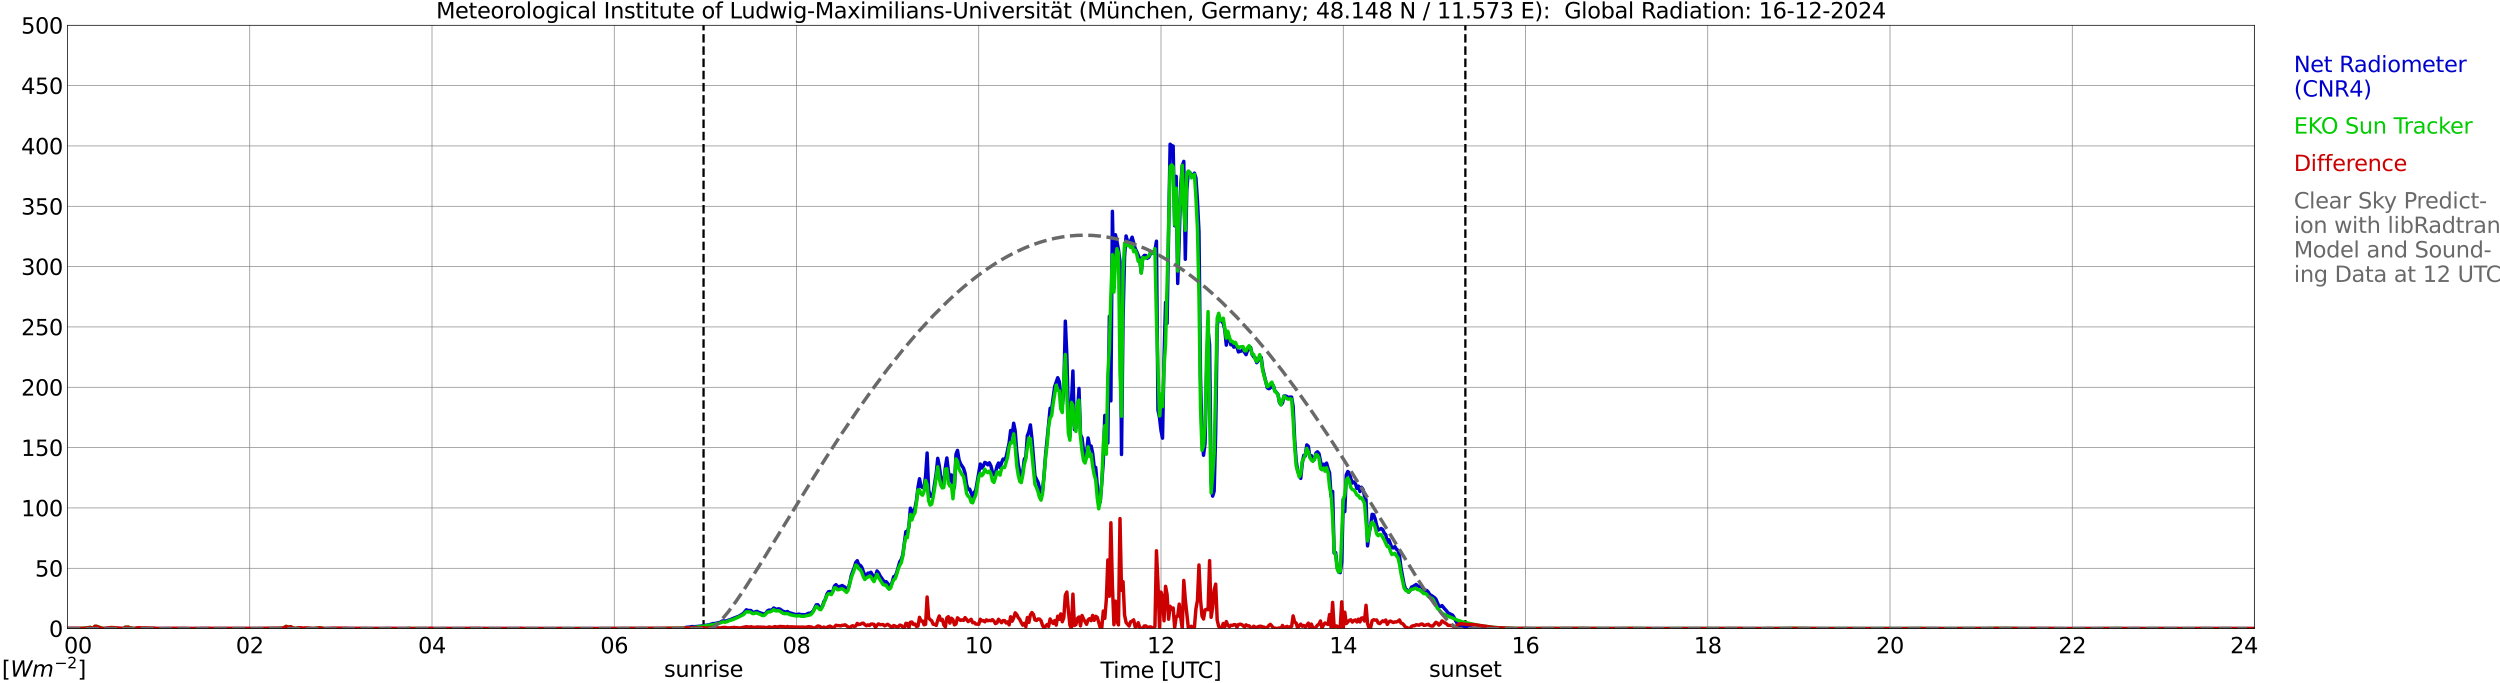 <?xml version="1.0" encoding="utf-8" standalone="no"?>
<!DOCTYPE svg PUBLIC "-//W3C//DTD SVG 1.1//EN"
  "http://www.w3.org/Graphics/SVG/1.1/DTD/svg11.dtd">
<svg xmlns:xlink="http://www.w3.org/1999/xlink" width="1085.4pt" height="296.64pt" viewBox="0 0 1085.4 296.64" xmlns="http://www.w3.org/2000/svg" version="1.1">
 <defs>
  <style type="text/css">*{stroke-linejoin: round; stroke-linecap: butt}</style>
 </defs>
 <g id="figure_1">
  <g id="patch_1">
   <path d="M 0 296.64 
L 1085.4 296.64 
L 1085.4 0 
L 0 0 
z
" style="fill: #ffffff"/>
  </g>
  <g id="axes_1">
   <g id="patch_2">
    <path d="M 29.306 272.909 
L 978.814 272.909 
L 978.814 10.976 
L 29.306 10.976 
z
" style="fill: #ffffff"/>
   </g>
   <g id="patch_3">
    <path d="M 978.814 272.909 
L 978.814 272.909 
L 978.814 10.976 
L 978.814 10.976 
z
" clip-path="url(#pd023a48571)" style="fill: #d3d3d3; opacity: 0.25; stroke: #d3d3d3; stroke-linejoin: miter"/>
   </g>
   <g id="matplotlib.axis_1">
    <g id="xtick_1">
     <g id="line2d_1">
      <path d="M 29.306 272.909 
L 29.306 10.976 
" clip-path="url(#pd023a48571)" style="fill: none; stroke: #808080; stroke-width: 0.3; stroke-linecap: square"/>
     </g>
     <g id="line2d_2"/>
     <g id="text_1">
      <!--    00 -->
      <g transform="translate(18.733 283.627) scale(0.095 -0.095)">
       <defs>
        <path id="DejaVuSans-20" transform="scale(0.016)"/>
        <path id="DejaVuSans-30" d="M 2034 4250 
Q 1547 4250 1301 3770 
Q 1056 3291 1056 2328 
Q 1056 1369 1301 889 
Q 1547 409 2034 409 
Q 2525 409 2770 889 
Q 3016 1369 3016 2328 
Q 3016 3291 2770 3770 
Q 2525 4250 2034 4250 
z
M 2034 4750 
Q 2819 4750 3233 4129 
Q 3647 3509 3647 2328 
Q 3647 1150 3233 529 
Q 2819 -91 2034 -91 
Q 1250 -91 836 529 
Q 422 1150 422 2328 
Q 422 3509 836 4129 
Q 1250 4750 2034 4750 
z
" transform="scale(0.016)"/>
       </defs>
       <use xlink:href="#DejaVuSans-20"/>
       <use xlink:href="#DejaVuSans-20" transform="translate(31.787 0)"/>
       <use xlink:href="#DejaVuSans-20" transform="translate(63.574 0)"/>
       <use xlink:href="#DejaVuSans-30" transform="translate(95.361 0)"/>
       <use xlink:href="#DejaVuSans-30" transform="translate(158.984 0)"/>
      </g>
     </g>
    </g>
    <g id="xtick_2">
     <g id="line2d_3">
      <path d="M 108.431 272.909 
L 108.431 10.976 
" clip-path="url(#pd023a48571)" style="fill: none; stroke: #808080; stroke-width: 0.3; stroke-linecap: square"/>
     </g>
     <g id="line2d_4"/>
     <g id="text_2">
      <!-- 02 -->
      <g transform="translate(102.387 283.627) scale(0.095 -0.095)">
       <defs>
        <path id="DejaVuSans-32" d="M 1228 531 
L 3431 531 
L 3431 0 
L 469 0 
L 469 531 
Q 828 903 1448 1529 
Q 2069 2156 2228 2338 
Q 2531 2678 2651 2914 
Q 2772 3150 2772 3378 
Q 2772 3750 2511 3984 
Q 2250 4219 1831 4219 
Q 1534 4219 1204 4116 
Q 875 4013 500 3803 
L 500 4441 
Q 881 4594 1212 4672 
Q 1544 4750 1819 4750 
Q 2544 4750 2975 4387 
Q 3406 4025 3406 3419 
Q 3406 3131 3298 2873 
Q 3191 2616 2906 2266 
Q 2828 2175 2409 1742 
Q 1991 1309 1228 531 
z
" transform="scale(0.016)"/>
       </defs>
       <use xlink:href="#DejaVuSans-30"/>
       <use xlink:href="#DejaVuSans-32" transform="translate(63.623 0)"/>
      </g>
     </g>
    </g>
    <g id="xtick_3">
     <g id="line2d_5">
      <path d="M 187.557 272.909 
L 187.557 10.976 
" clip-path="url(#pd023a48571)" style="fill: none; stroke: #808080; stroke-width: 0.3; stroke-linecap: square"/>
     </g>
     <g id="line2d_6"/>
     <g id="text_3">
      <!-- 04 -->
      <g transform="translate(181.513 283.627) scale(0.095 -0.095)">
       <defs>
        <path id="DejaVuSans-34" d="M 2419 4116 
L 825 1625 
L 2419 1625 
L 2419 4116 
z
M 2253 4666 
L 3047 4666 
L 3047 1625 
L 3713 1625 
L 3713 1100 
L 3047 1100 
L 3047 0 
L 2419 0 
L 2419 1100 
L 313 1100 
L 313 1709 
L 2253 4666 
z
" transform="scale(0.016)"/>
       </defs>
       <use xlink:href="#DejaVuSans-30"/>
       <use xlink:href="#DejaVuSans-34" transform="translate(63.623 0)"/>
      </g>
     </g>
    </g>
    <g id="xtick_4">
     <g id="line2d_7">
      <path d="M 266.683 272.909 
L 266.683 10.976 
" clip-path="url(#pd023a48571)" style="fill: none; stroke: #808080; stroke-width: 0.3; stroke-linecap: square"/>
     </g>
     <g id="line2d_8"/>
     <g id="text_4">
      <!-- 06 -->
      <g transform="translate(260.638 283.627) scale(0.095 -0.095)">
       <defs>
        <path id="DejaVuSans-36" d="M 2113 2584 
Q 1688 2584 1439 2293 
Q 1191 2003 1191 1497 
Q 1191 994 1439 701 
Q 1688 409 2113 409 
Q 2538 409 2786 701 
Q 3034 994 3034 1497 
Q 3034 2003 2786 2293 
Q 2538 2584 2113 2584 
z
M 3366 4563 
L 3366 3988 
Q 3128 4100 2886 4159 
Q 2644 4219 2406 4219 
Q 1781 4219 1451 3797 
Q 1122 3375 1075 2522 
Q 1259 2794 1537 2939 
Q 1816 3084 2150 3084 
Q 2853 3084 3261 2657 
Q 3669 2231 3669 1497 
Q 3669 778 3244 343 
Q 2819 -91 2113 -91 
Q 1303 -91 875 529 
Q 447 1150 447 2328 
Q 447 3434 972 4092 
Q 1497 4750 2381 4750 
Q 2619 4750 2861 4703 
Q 3103 4656 3366 4563 
z
" transform="scale(0.016)"/>
       </defs>
       <use xlink:href="#DejaVuSans-30"/>
       <use xlink:href="#DejaVuSans-36" transform="translate(63.623 0)"/>
      </g>
     </g>
    </g>
    <g id="xtick_5">
     <g id="line2d_9">
      <path d="M 345.808 272.909 
L 345.808 10.976 
" clip-path="url(#pd023a48571)" style="fill: none; stroke: #808080; stroke-width: 0.3; stroke-linecap: square"/>
     </g>
     <g id="line2d_10"/>
     <g id="text_5">
      <!-- 08 -->
      <g transform="translate(339.764 283.627) scale(0.095 -0.095)">
       <defs>
        <path id="DejaVuSans-38" d="M 2034 2216 
Q 1584 2216 1326 1975 
Q 1069 1734 1069 1313 
Q 1069 891 1326 650 
Q 1584 409 2034 409 
Q 2484 409 2743 651 
Q 3003 894 3003 1313 
Q 3003 1734 2745 1975 
Q 2488 2216 2034 2216 
z
M 1403 2484 
Q 997 2584 770 2862 
Q 544 3141 544 3541 
Q 544 4100 942 4425 
Q 1341 4750 2034 4750 
Q 2731 4750 3128 4425 
Q 3525 4100 3525 3541 
Q 3525 3141 3298 2862 
Q 3072 2584 2669 2484 
Q 3125 2378 3379 2068 
Q 3634 1759 3634 1313 
Q 3634 634 3220 271 
Q 2806 -91 2034 -91 
Q 1263 -91 848 271 
Q 434 634 434 1313 
Q 434 1759 690 2068 
Q 947 2378 1403 2484 
z
M 1172 3481 
Q 1172 3119 1398 2916 
Q 1625 2713 2034 2713 
Q 2441 2713 2670 2916 
Q 2900 3119 2900 3481 
Q 2900 3844 2670 4047 
Q 2441 4250 2034 4250 
Q 1625 4250 1398 4047 
Q 1172 3844 1172 3481 
z
" transform="scale(0.016)"/>
       </defs>
       <use xlink:href="#DejaVuSans-30"/>
       <use xlink:href="#DejaVuSans-38" transform="translate(63.623 0)"/>
      </g>
     </g>
    </g>
    <g id="xtick_6">
     <g id="line2d_11">
      <path d="M 424.934 272.909 
L 424.934 10.976 
" clip-path="url(#pd023a48571)" style="fill: none; stroke: #808080; stroke-width: 0.3; stroke-linecap: square"/>
     </g>
     <g id="line2d_12"/>
     <g id="text_6">
      <!-- 10 -->
      <g transform="translate(418.89 283.627) scale(0.095 -0.095)">
       <defs>
        <path id="DejaVuSans-31" d="M 794 531 
L 1825 531 
L 1825 4091 
L 703 3866 
L 703 4441 
L 1819 4666 
L 2450 4666 
L 2450 531 
L 3481 531 
L 3481 0 
L 794 0 
L 794 531 
z
" transform="scale(0.016)"/>
       </defs>
       <use xlink:href="#DejaVuSans-31"/>
       <use xlink:href="#DejaVuSans-30" transform="translate(63.623 0)"/>
      </g>
     </g>
    </g>
    <g id="xtick_7">
     <g id="line2d_13">
      <path d="M 504.06 272.909 
L 504.06 10.976 
" clip-path="url(#pd023a48571)" style="fill: none; stroke: #808080; stroke-width: 0.3; stroke-linecap: square"/>
     </g>
     <g id="line2d_14"/>
     <g id="text_7">
      <!-- 12 -->
      <g transform="translate(498.015 283.627) scale(0.095 -0.095)">
       <use xlink:href="#DejaVuSans-31"/>
       <use xlink:href="#DejaVuSans-32" transform="translate(63.623 0)"/>
      </g>
     </g>
    </g>
    <g id="xtick_8">
     <g id="line2d_15">
      <path d="M 583.185 272.909 
L 583.185 10.976 
" clip-path="url(#pd023a48571)" style="fill: none; stroke: #808080; stroke-width: 0.3; stroke-linecap: square"/>
     </g>
     <g id="line2d_16"/>
     <g id="text_8">
      <!-- 14 -->
      <g transform="translate(577.141 283.627) scale(0.095 -0.095)">
       <use xlink:href="#DejaVuSans-31"/>
       <use xlink:href="#DejaVuSans-34" transform="translate(63.623 0)"/>
      </g>
     </g>
    </g>
    <g id="xtick_9">
     <g id="line2d_17">
      <path d="M 662.311 272.909 
L 662.311 10.976 
" clip-path="url(#pd023a48571)" style="fill: none; stroke: #808080; stroke-width: 0.3; stroke-linecap: square"/>
     </g>
     <g id="line2d_18"/>
     <g id="text_9">
      <!-- 16 -->
      <g transform="translate(656.267 283.627) scale(0.095 -0.095)">
       <use xlink:href="#DejaVuSans-31"/>
       <use xlink:href="#DejaVuSans-36" transform="translate(63.623 0)"/>
      </g>
     </g>
    </g>
    <g id="xtick_10">
     <g id="line2d_19">
      <path d="M 741.437 272.909 
L 741.437 10.976 
" clip-path="url(#pd023a48571)" style="fill: none; stroke: #808080; stroke-width: 0.3; stroke-linecap: square"/>
     </g>
     <g id="line2d_20"/>
     <g id="text_10">
      <!-- 18 -->
      <g transform="translate(735.392 283.627) scale(0.095 -0.095)">
       <use xlink:href="#DejaVuSans-31"/>
       <use xlink:href="#DejaVuSans-38" transform="translate(63.623 0)"/>
      </g>
     </g>
    </g>
    <g id="xtick_11">
     <g id="line2d_21">
      <path d="M 820.562 272.909 
L 820.562 10.976 
" clip-path="url(#pd023a48571)" style="fill: none; stroke: #808080; stroke-width: 0.3; stroke-linecap: square"/>
     </g>
     <g id="line2d_22"/>
     <g id="text_11">
      <!-- 20 -->
      <g transform="translate(814.518 283.627) scale(0.095 -0.095)">
       <use xlink:href="#DejaVuSans-32"/>
       <use xlink:href="#DejaVuSans-30" transform="translate(63.623 0)"/>
      </g>
     </g>
    </g>
    <g id="xtick_12">
     <g id="line2d_23">
      <path d="M 899.688 272.909 
L 899.688 10.976 
" clip-path="url(#pd023a48571)" style="fill: none; stroke: #808080; stroke-width: 0.3; stroke-linecap: square"/>
     </g>
     <g id="line2d_24"/>
     <g id="text_12">
      <!-- 22 -->
      <g transform="translate(893.644 283.627) scale(0.095 -0.095)">
       <use xlink:href="#DejaVuSans-32"/>
       <use xlink:href="#DejaVuSans-32" transform="translate(63.623 0)"/>
      </g>
     </g>
    </g>
    <g id="xtick_13">
     <g id="line2d_25">
      <path d="M 978.814 272.909 
L 978.814 10.976 
" clip-path="url(#pd023a48571)" style="fill: none; stroke: #808080; stroke-width: 0.3; stroke-linecap: square"/>
     </g>
     <g id="line2d_26"/>
     <g id="text_13">
      <!-- 24    -->
      <g transform="translate(968.241 283.627) scale(0.095 -0.095)">
       <use xlink:href="#DejaVuSans-32"/>
       <use xlink:href="#DejaVuSans-34" transform="translate(63.623 0)"/>
       <use xlink:href="#DejaVuSans-20" transform="translate(127.246 0)"/>
       <use xlink:href="#DejaVuSans-20" transform="translate(159.033 0)"/>
       <use xlink:href="#DejaVuSans-20" transform="translate(190.82 0)"/>
      </g>
     </g>
    </g>
    <g id="text_14">
     <!-- Time [UTC] -->
     <g transform="translate(477.806 294.322) scale(0.095 -0.095)">
      <defs>
       <path id="DejaVuSans-54" d="M -19 4666 
L 3928 4666 
L 3928 4134 
L 2272 4134 
L 2272 0 
L 1638 0 
L 1638 4134 
L -19 4134 
L -19 4666 
z
" transform="scale(0.016)"/>
       <path id="DejaVuSans-69" d="M 603 3500 
L 1178 3500 
L 1178 0 
L 603 0 
L 603 3500 
z
M 603 4863 
L 1178 4863 
L 1178 4134 
L 603 4134 
L 603 4863 
z
" transform="scale(0.016)"/>
       <path id="DejaVuSans-6d" d="M 3328 2828 
Q 3544 3216 3844 3400 
Q 4144 3584 4550 3584 
Q 5097 3584 5394 3201 
Q 5691 2819 5691 2113 
L 5691 0 
L 5113 0 
L 5113 2094 
Q 5113 2597 4934 2840 
Q 4756 3084 4391 3084 
Q 3944 3084 3684 2787 
Q 3425 2491 3425 1978 
L 3425 0 
L 2847 0 
L 2847 2094 
Q 2847 2600 2669 2842 
Q 2491 3084 2119 3084 
Q 1678 3084 1418 2786 
Q 1159 2488 1159 1978 
L 1159 0 
L 581 0 
L 581 3500 
L 1159 3500 
L 1159 2956 
Q 1356 3278 1631 3431 
Q 1906 3584 2284 3584 
Q 2666 3584 2933 3390 
Q 3200 3197 3328 2828 
z
" transform="scale(0.016)"/>
       <path id="DejaVuSans-65" d="M 3597 1894 
L 3597 1613 
L 953 1613 
Q 991 1019 1311 708 
Q 1631 397 2203 397 
Q 2534 397 2845 478 
Q 3156 559 3463 722 
L 3463 178 
Q 3153 47 2828 -22 
Q 2503 -91 2169 -91 
Q 1331 -91 842 396 
Q 353 884 353 1716 
Q 353 2575 817 3079 
Q 1281 3584 2069 3584 
Q 2775 3584 3186 3129 
Q 3597 2675 3597 1894 
z
M 3022 2063 
Q 3016 2534 2758 2815 
Q 2500 3097 2075 3097 
Q 1594 3097 1305 2825 
Q 1016 2553 972 2059 
L 3022 2063 
z
" transform="scale(0.016)"/>
       <path id="DejaVuSans-5b" d="M 550 4863 
L 1875 4863 
L 1875 4416 
L 1125 4416 
L 1125 -397 
L 1875 -397 
L 1875 -844 
L 550 -844 
L 550 4863 
z
" transform="scale(0.016)"/>
       <path id="DejaVuSans-55" d="M 556 4666 
L 1191 4666 
L 1191 1831 
Q 1191 1081 1462 751 
Q 1734 422 2344 422 
Q 2950 422 3222 751 
Q 3494 1081 3494 1831 
L 3494 4666 
L 4128 4666 
L 4128 1753 
Q 4128 841 3676 375 
Q 3225 -91 2344 -91 
Q 1459 -91 1007 375 
Q 556 841 556 1753 
L 556 4666 
z
" transform="scale(0.016)"/>
       <path id="DejaVuSans-43" d="M 4122 4306 
L 4122 3641 
Q 3803 3938 3442 4084 
Q 3081 4231 2675 4231 
Q 1875 4231 1450 3742 
Q 1025 3253 1025 2328 
Q 1025 1406 1450 917 
Q 1875 428 2675 428 
Q 3081 428 3442 575 
Q 3803 722 4122 1019 
L 4122 359 
Q 3791 134 3420 21 
Q 3050 -91 2638 -91 
Q 1578 -91 968 557 
Q 359 1206 359 2328 
Q 359 3453 968 4101 
Q 1578 4750 2638 4750 
Q 3056 4750 3426 4639 
Q 3797 4528 4122 4306 
z
" transform="scale(0.016)"/>
       <path id="DejaVuSans-5d" d="M 1947 4863 
L 1947 -844 
L 622 -844 
L 622 -397 
L 1369 -397 
L 1369 4416 
L 622 4416 
L 622 4863 
L 1947 4863 
z
" transform="scale(0.016)"/>
      </defs>
      <use xlink:href="#DejaVuSans-54"/>
      <use xlink:href="#DejaVuSans-69" transform="translate(57.959 0)"/>
      <use xlink:href="#DejaVuSans-6d" transform="translate(85.742 0)"/>
      <use xlink:href="#DejaVuSans-65" transform="translate(183.154 0)"/>
      <use xlink:href="#DejaVuSans-20" transform="translate(244.678 0)"/>
      <use xlink:href="#DejaVuSans-5b" transform="translate(276.465 0)"/>
      <use xlink:href="#DejaVuSans-55" transform="translate(315.479 0)"/>
      <use xlink:href="#DejaVuSans-54" transform="translate(388.672 0)"/>
      <use xlink:href="#DejaVuSans-43" transform="translate(443.881 0)"/>
      <use xlink:href="#DejaVuSans-5d" transform="translate(513.705 0)"/>
     </g>
    </g>
   </g>
   <g id="matplotlib.axis_2">
    <g id="ytick_1">
     <g id="line2d_27">
      <path d="M 29.306 272.909 
L 978.814 272.909 
" clip-path="url(#pd023a48571)" style="fill: none; stroke: #808080; stroke-width: 0.3; stroke-linecap: square"/>
     </g>
     <g id="line2d_28"/>
     <g id="text_15">
      <!-- 0 -->
      <g transform="translate(21.261 276.518) scale(0.095 -0.095)">
       <use xlink:href="#DejaVuSans-30"/>
      </g>
     </g>
    </g>
    <g id="ytick_2">
     <g id="line2d_29">
      <path d="M 29.306 246.715 
L 978.814 246.715 
" clip-path="url(#pd023a48571)" style="fill: none; stroke: #808080; stroke-width: 0.3; stroke-linecap: square"/>
     </g>
     <g id="line2d_30"/>
     <g id="text_16">
      <!-- 50 -->
      <g transform="translate(15.217 250.325) scale(0.095 -0.095)">
       <defs>
        <path id="DejaVuSans-35" d="M 691 4666 
L 3169 4666 
L 3169 4134 
L 1269 4134 
L 1269 2991 
Q 1406 3038 1543 3061 
Q 1681 3084 1819 3084 
Q 2600 3084 3056 2656 
Q 3513 2228 3513 1497 
Q 3513 744 3044 326 
Q 2575 -91 1722 -91 
Q 1428 -91 1123 -41 
Q 819 9 494 109 
L 494 744 
Q 775 591 1075 516 
Q 1375 441 1709 441 
Q 2250 441 2565 725 
Q 2881 1009 2881 1497 
Q 2881 1984 2565 2268 
Q 2250 2553 1709 2553 
Q 1456 2553 1204 2497 
Q 953 2441 691 2322 
L 691 4666 
z
" transform="scale(0.016)"/>
       </defs>
       <use xlink:href="#DejaVuSans-35"/>
       <use xlink:href="#DejaVuSans-30" transform="translate(63.623 0)"/>
      </g>
     </g>
    </g>
    <g id="ytick_3">
     <g id="line2d_31">
      <path d="M 29.306 220.522 
L 978.814 220.522 
" clip-path="url(#pd023a48571)" style="fill: none; stroke: #808080; stroke-width: 0.3; stroke-linecap: square"/>
     </g>
     <g id="line2d_32"/>
     <g id="text_17">
      <!-- 100 -->
      <g transform="translate(9.173 224.131) scale(0.095 -0.095)">
       <use xlink:href="#DejaVuSans-31"/>
       <use xlink:href="#DejaVuSans-30" transform="translate(63.623 0)"/>
       <use xlink:href="#DejaVuSans-30" transform="translate(127.246 0)"/>
      </g>
     </g>
    </g>
    <g id="ytick_4">
     <g id="line2d_33">
      <path d="M 29.306 194.329 
L 978.814 194.329 
" clip-path="url(#pd023a48571)" style="fill: none; stroke: #808080; stroke-width: 0.3; stroke-linecap: square"/>
     </g>
     <g id="line2d_34"/>
     <g id="text_18">
      <!-- 150 -->
      <g transform="translate(9.173 197.938) scale(0.095 -0.095)">
       <use xlink:href="#DejaVuSans-31"/>
       <use xlink:href="#DejaVuSans-35" transform="translate(63.623 0)"/>
       <use xlink:href="#DejaVuSans-30" transform="translate(127.246 0)"/>
      </g>
     </g>
    </g>
    <g id="ytick_5">
     <g id="line2d_35">
      <path d="M 29.306 168.136 
L 978.814 168.136 
" clip-path="url(#pd023a48571)" style="fill: none; stroke: #808080; stroke-width: 0.3; stroke-linecap: square"/>
     </g>
     <g id="line2d_36"/>
     <g id="text_19">
      <!-- 200 -->
      <g transform="translate(9.173 171.745) scale(0.095 -0.095)">
       <use xlink:href="#DejaVuSans-32"/>
       <use xlink:href="#DejaVuSans-30" transform="translate(63.623 0)"/>
       <use xlink:href="#DejaVuSans-30" transform="translate(127.246 0)"/>
      </g>
     </g>
    </g>
    <g id="ytick_6">
     <g id="line2d_37">
      <path d="M 29.306 141.942 
L 978.814 141.942 
" clip-path="url(#pd023a48571)" style="fill: none; stroke: #808080; stroke-width: 0.3; stroke-linecap: square"/>
     </g>
     <g id="line2d_38"/>
     <g id="text_20">
      <!-- 250 -->
      <g transform="translate(9.173 145.551) scale(0.095 -0.095)">
       <use xlink:href="#DejaVuSans-32"/>
       <use xlink:href="#DejaVuSans-35" transform="translate(63.623 0)"/>
       <use xlink:href="#DejaVuSans-30" transform="translate(127.246 0)"/>
      </g>
     </g>
    </g>
    <g id="ytick_7">
     <g id="line2d_39">
      <path d="M 29.306 115.749 
L 978.814 115.749 
" clip-path="url(#pd023a48571)" style="fill: none; stroke: #808080; stroke-width: 0.3; stroke-linecap: square"/>
     </g>
     <g id="line2d_40"/>
     <g id="text_21">
      <!-- 300 -->
      <g transform="translate(9.173 119.358) scale(0.095 -0.095)">
       <defs>
        <path id="DejaVuSans-33" d="M 2597 2516 
Q 3050 2419 3304 2112 
Q 3559 1806 3559 1356 
Q 3559 666 3084 287 
Q 2609 -91 1734 -91 
Q 1441 -91 1130 -33 
Q 819 25 488 141 
L 488 750 
Q 750 597 1062 519 
Q 1375 441 1716 441 
Q 2309 441 2620 675 
Q 2931 909 2931 1356 
Q 2931 1769 2642 2001 
Q 2353 2234 1838 2234 
L 1294 2234 
L 1294 2753 
L 1863 2753 
Q 2328 2753 2575 2939 
Q 2822 3125 2822 3475 
Q 2822 3834 2567 4026 
Q 2313 4219 1838 4219 
Q 1578 4219 1281 4162 
Q 984 4106 628 3988 
L 628 4550 
Q 988 4650 1302 4700 
Q 1616 4750 1894 4750 
Q 2613 4750 3031 4423 
Q 3450 4097 3450 3541 
Q 3450 3153 3228 2886 
Q 3006 2619 2597 2516 
z
" transform="scale(0.016)"/>
       </defs>
       <use xlink:href="#DejaVuSans-33"/>
       <use xlink:href="#DejaVuSans-30" transform="translate(63.623 0)"/>
       <use xlink:href="#DejaVuSans-30" transform="translate(127.246 0)"/>
      </g>
     </g>
    </g>
    <g id="ytick_8">
     <g id="line2d_41">
      <path d="M 29.306 89.556 
L 978.814 89.556 
" clip-path="url(#pd023a48571)" style="fill: none; stroke: #808080; stroke-width: 0.3; stroke-linecap: square"/>
     </g>
     <g id="line2d_42"/>
     <g id="text_22">
      <!-- 350 -->
      <g transform="translate(9.173 93.165) scale(0.095 -0.095)">
       <use xlink:href="#DejaVuSans-33"/>
       <use xlink:href="#DejaVuSans-35" transform="translate(63.623 0)"/>
       <use xlink:href="#DejaVuSans-30" transform="translate(127.246 0)"/>
      </g>
     </g>
    </g>
    <g id="ytick_9">
     <g id="line2d_43">
      <path d="M 29.306 63.362 
L 978.814 63.362 
" clip-path="url(#pd023a48571)" style="fill: none; stroke: #808080; stroke-width: 0.3; stroke-linecap: square"/>
     </g>
     <g id="line2d_44"/>
     <g id="text_23">
      <!-- 400 -->
      <g transform="translate(9.173 66.972) scale(0.095 -0.095)">
       <use xlink:href="#DejaVuSans-34"/>
       <use xlink:href="#DejaVuSans-30" transform="translate(63.623 0)"/>
       <use xlink:href="#DejaVuSans-30" transform="translate(127.246 0)"/>
      </g>
     </g>
    </g>
    <g id="ytick_10">
     <g id="line2d_45">
      <path d="M 29.306 37.169 
L 978.814 37.169 
" clip-path="url(#pd023a48571)" style="fill: none; stroke: #808080; stroke-width: 0.3; stroke-linecap: square"/>
     </g>
     <g id="line2d_46"/>
     <g id="text_24">
      <!-- 450 -->
      <g transform="translate(9.173 40.778) scale(0.095 -0.095)">
       <use xlink:href="#DejaVuSans-34"/>
       <use xlink:href="#DejaVuSans-35" transform="translate(63.623 0)"/>
       <use xlink:href="#DejaVuSans-30" transform="translate(127.246 0)"/>
      </g>
     </g>
    </g>
    <g id="ytick_11">
     <g id="line2d_47">
      <path d="M 29.306 10.976 
L 978.814 10.976 
" clip-path="url(#pd023a48571)" style="fill: none; stroke: #808080; stroke-width: 0.3; stroke-linecap: square"/>
     </g>
     <g id="line2d_48"/>
     <g id="text_25">
      <!-- 500 -->
      <g transform="translate(9.173 14.585) scale(0.095 -0.095)">
       <use xlink:href="#DejaVuSans-35"/>
       <use xlink:href="#DejaVuSans-30" transform="translate(63.623 0)"/>
       <use xlink:href="#DejaVuSans-30" transform="translate(127.246 0)"/>
      </g>
     </g>
    </g>
   </g>
   <g id="line2d_49">
    <path d="M 305.454 272.909 
L 305.454 10.976 
" clip-path="url(#pd023a48571)" style="fill: none; stroke-dasharray: 3.7,1.6; stroke-dashoffset: 0; stroke: #000000"/>
   </g>
   <g id="line2d_50">
    <path d="M 636.2 272.909 
L 636.2 10.976 
" clip-path="url(#pd023a48571)" style="fill: none; stroke-dasharray: 3.7,1.6; stroke-dashoffset: 0; stroke: #000000"/>
   </g>
   <g id="line2d_51">
    <path d="M 29.306 272.909 
L 297.014 272.909 
L 297.674 272.406 
L 299.652 272.202 
L 300.311 272.039 
L 301.63 272.081 
L 304.267 271.835 
L 304.927 271.756 
L 305.586 271.473 
L 306.246 271.552 
L 306.905 271.39 
L 307.564 271.353 
L 309.543 270.745 
L 310.202 270.745 
L 312.839 270.132 
L 313.499 269.65 
L 314.158 269.567 
L 315.477 269.65 
L 316.136 269.284 
L 316.796 269.121 
L 320.093 267.785 
L 320.752 267.581 
L 322.071 266.732 
L 322.73 266.366 
L 324.049 264.747 
L 324.708 265.03 
L 326.027 265.072 
L 326.686 265.758 
L 327.346 265.8 
L 328.665 265.433 
L 329.324 265.8 
L 330.643 266.287 
L 331.302 266.57 
L 331.961 266.528 
L 332.621 266.083 
L 333.28 265.15 
L 333.94 264.867 
L 334.599 264.951 
L 335.258 264.705 
L 335.918 263.977 
L 337.236 264.626 
L 337.896 264.302 
L 338.555 264.422 
L 339.874 265.355 
L 341.193 265.8 
L 341.852 265.475 
L 342.512 265.962 
L 345.149 266.732 
L 345.808 266.853 
L 346.468 266.691 
L 347.127 266.649 
L 347.787 266.895 
L 348.446 266.811 
L 349.105 266.937 
L 349.765 266.853 
L 351.083 266.245 
L 351.743 266.245 
L 352.402 265.842 
L 353.062 265.271 
L 354.38 262.599 
L 355.04 262.557 
L 355.699 263.448 
L 356.359 264.055 
L 357.018 263.411 
L 357.677 261.263 
L 358.337 260.21 
L 358.996 257.979 
L 359.655 256.926 
L 360.315 256.805 
L 360.974 257.413 
L 361.634 256.564 
L 362.293 254.416 
L 362.952 253.845 
L 363.612 254.741 
L 364.93 254.579 
L 365.59 254.212 
L 366.909 254.94 
L 367.568 255.956 
L 368.227 255.511 
L 368.887 253.363 
L 369.546 250 
L 370.206 248.051 
L 370.865 246.475 
L 371.524 244.206 
L 372.184 243.436 
L 372.843 245.217 
L 373.502 245.422 
L 374.162 246.312 
L 375.481 249.916 
L 376.14 249.675 
L 376.799 248.863 
L 377.459 248.821 
L 378.118 248.46 
L 379.437 250.686 
L 380.096 250.487 
L 380.756 247.894 
L 381.415 248.664 
L 382.074 250 
L 384.053 252.834 
L 384.712 252.509 
L 385.371 253.28 
L 386.031 254.416 
L 386.69 254.374 
L 387.349 252.756 
L 388.009 250.362 
L 388.668 250.121 
L 389.328 248.539 
L 390.646 243.881 
L 391.306 242.949 
L 391.965 240.801 
L 393.284 230.837 
L 393.943 231.24 
L 394.603 228.605 
L 395.262 220.627 
L 395.921 222.932 
L 397.24 220.664 
L 397.899 217.222 
L 398.559 211.548 
L 399.218 207.86 
L 399.878 211.187 
L 400.537 211.669 
L 401.196 211.711 
L 401.856 206.687 
L 402.515 196.681 
L 403.175 212.722 
L 403.834 215.399 
L 404.493 215.477 
L 405.153 213.979 
L 406.471 205.43 
L 407.131 198.991 
L 407.79 202.229 
L 408.45 207.054 
L 409.109 207.86 
L 409.768 210.05 
L 410.428 202.999 
L 411.087 198.829 
L 411.746 204.539 
L 412.406 208.672 
L 413.065 206.2 
L 413.725 212.643 
L 414.384 211.386 
L 415.043 197.247 
L 415.703 195.544 
L 416.362 199.557 
L 417.022 201.338 
L 418.34 203.324 
L 419 205.471 
L 419.659 210.375 
L 420.318 212.402 
L 420.978 212.36 
L 422.297 215.765 
L 422.956 213.78 
L 423.615 212.968 
L 425.593 201.459 
L 426.253 203.203 
L 426.912 202.271 
L 427.572 200.772 
L 428.231 201.055 
L 428.89 201.825 
L 429.55 200.935 
L 430.209 202.271 
L 430.869 204.906 
L 431.528 206.2 
L 432.187 205.267 
L 432.847 202.433 
L 433.506 201.013 
L 434.165 203.041 
L 434.825 200.935 
L 435.484 199.316 
L 436.144 199.557 
L 436.803 198.462 
L 438.122 192.307 
L 438.781 186.916 
L 439.44 189.022 
L 440.1 183.757 
L 440.759 187.079 
L 441.419 195.99 
L 442.078 201.584 
L 442.737 205.026 
L 443.397 206.933 
L 444.056 204.743 
L 444.716 199.353 
L 445.375 198.384 
L 446.034 189.184 
L 446.694 187.445 
L 447.353 184.485 
L 448.012 190.321 
L 449.331 206.608 
L 449.991 208.107 
L 450.65 209.322 
L 451.309 211.831 
L 451.969 213.696 
L 452.628 213.01 
L 453.287 206.325 
L 453.947 197.53 
L 455.266 184.244 
L 455.925 177.272 
L 456.584 177.476 
L 457.903 167.795 
L 459.222 163.987 
L 459.881 165.647 
L 461.2 176.14 
L 461.859 169.33 
L 462.519 139.433 
L 463.178 154.384 
L 463.838 180.232 
L 464.497 189.551 
L 465.816 161.069 
L 466.475 186.549 
L 467.134 185.58 
L 467.794 179.299 
L 468.453 168.644 
L 469.113 188.697 
L 469.772 190.159 
L 470.431 195.869 
L 471.091 197.975 
L 471.75 196.723 
L 472.409 190.159 
L 473.069 193.842 
L 473.728 193.643 
L 474.388 196.76 
L 475.047 202.554 
L 475.706 202.962 
L 477.025 218.07 
L 477.685 217.908 
L 479.003 200.694 
L 479.663 180.352 
L 480.322 184.564 
L 480.981 192.307 
L 481.641 137.327 
L 482.3 174.034 
L 482.96 91.745 
L 483.619 125.089 
L 484.278 101.914 
L 484.938 104.91 
L 485.597 108.436 
L 486.256 113.543 
L 486.916 197.331 
L 487.575 138.867 
L 488.235 111.516 
L 488.894 102.443 
L 489.553 104.832 
L 490.213 105.361 
L 490.872 104.507 
L 491.532 102.967 
L 492.85 107.87 
L 493.51 109.248 
L 494.828 112.407 
L 495.488 118.405 
L 496.147 111.72 
L 496.807 110.908 
L 497.466 110.908 
L 498.125 112.124 
L 498.785 111.72 
L 499.444 110.259 
L 500.103 109.368 
L 500.763 110.018 
L 501.422 108.844 
L 502.082 104.711 
L 502.741 178.084 
L 503.4 181.201 
L 504.06 186.958 
L 504.719 190.237 
L 505.379 155.762 
L 506.038 131.287 
L 506.697 140.444 
L 508.016 62.613 
L 508.675 63.179 
L 509.335 63.425 
L 509.994 98.027 
L 510.654 76.59 
L 511.313 123.062 
L 511.972 103.695 
L 512.632 80.32 
L 513.291 71.854 
L 513.95 70.068 
L 514.61 112.569 
L 515.269 82.263 
L 515.929 74.526 
L 516.588 74.893 
L 517.247 76.228 
L 517.907 76.27 
L 518.566 75.175 
L 519.226 77.24 
L 519.885 87.125 
L 520.544 100.536 
L 521.204 163.74 
L 521.863 190.075 
L 522.522 197.65 
L 523.182 192.506 
L 523.841 162.771 
L 524.501 143.482 
L 525.16 149.722 
L 525.819 209.118 
L 526.479 215.399 
L 527.138 213.251 
L 527.797 187.602 
L 528.457 141.78 
L 529.116 136.96 
L 529.776 139.15 
L 530.435 139.475 
L 531.094 140.365 
L 531.754 143.121 
L 532.413 149.842 
L 533.073 145.305 
L 533.732 147.087 
L 534.391 149.68 
L 535.051 149.523 
L 535.71 150.738 
L 536.369 150.329 
L 537.029 150.696 
L 537.688 152.802 
L 538.348 152.519 
L 539.007 152.399 
L 539.666 151.707 
L 540.326 152.964 
L 540.985 153.975 
L 541.644 152.116 
L 542.304 151.304 
L 542.963 150.817 
L 543.623 153.897 
L 544.282 154.908 
L 544.941 155.311 
L 545.601 157.459 
L 546.26 156.652 
L 546.919 154.992 
L 547.579 155.233 
L 548.238 160.299 
L 550.216 168.403 
L 550.876 168.764 
L 551.535 168.403 
L 552.195 167.025 
L 552.854 167.47 
L 553.513 169.739 
L 554.173 170.346 
L 554.832 171.195 
L 555.491 174.762 
L 556.151 175.695 
L 556.81 175.003 
L 557.47 171.923 
L 558.129 171.923 
L 558.788 172.169 
L 559.448 172.777 
L 560.107 172.368 
L 560.766 172.41 
L 561.426 176.544 
L 562.085 190.887 
L 562.745 199.882 
L 563.404 204.623 
L 564.063 205.754 
L 564.723 207.698 
L 565.382 201.218 
L 566.042 197.692 
L 566.701 197.975 
L 567.36 193.155 
L 568.02 193.763 
L 568.679 198.462 
L 569.338 197.813 
L 569.998 199.924 
L 570.657 199.473 
L 571.317 196.723 
L 571.976 196.152 
L 572.635 196.922 
L 573.295 200.123 
L 573.954 203.889 
L 574.613 201.543 
L 575.273 202.15 
L 575.932 201.055 
L 576.592 203.407 
L 577.251 205.309 
L 577.91 215.441 
L 578.57 213.371 
L 579.229 240.115 
L 579.889 239.952 
L 580.548 246.029 
L 581.207 248.339 
L 581.867 248.622 
L 582.526 244.044 
L 583.185 216.777 
L 583.845 222.125 
L 584.504 206.2 
L 585.164 204.701 
L 585.823 205.351 
L 586.482 207.86 
L 587.142 209.725 
L 587.801 209.238 
L 588.46 209.93 
L 589.12 212.077 
L 589.779 211.061 
L 590.439 213.413 
L 591.098 211.548 
L 591.757 212.523 
L 592.417 215.236 
L 593.076 216.981 
L 593.736 236.993 
L 594.395 231.361 
L 595.054 228.406 
L 595.714 223.299 
L 596.373 223.461 
L 597.032 225.242 
L 597.692 228.04 
L 598.351 230.146 
L 599.67 229.459 
L 600.329 229.941 
L 600.989 231.445 
L 601.648 232.131 
L 602.307 235.494 
L 602.967 234.321 
L 604.286 237.763 
L 604.945 237.883 
L 605.604 237.317 
L 606.264 238.454 
L 606.923 238.936 
L 607.582 241.084 
L 608.242 246.475 
L 609.561 253.604 
L 610.22 255.71 
L 610.879 256.119 
L 611.539 257.088 
L 612.198 256.402 
L 612.858 254.862 
L 613.517 254.615 
L 614.836 253.767 
L 615.495 254.416 
L 616.154 254.579 
L 616.814 254.615 
L 617.473 255.186 
L 618.133 256.276 
L 618.792 256.239 
L 619.451 256.36 
L 620.111 257.088 
L 620.77 258.183 
L 621.429 258.508 
L 622.748 259.44 
L 623.408 260.126 
L 624.726 263.207 
L 625.386 263.327 
L 626.045 262.924 
L 627.364 264.501 
L 628.023 265.192 
L 628.683 266.125 
L 630.661 267.057 
L 631.32 268.11 
L 631.98 269.525 
L 632.639 270.661 
L 633.298 271.353 
L 633.958 271.798 
L 634.617 271.997 
L 635.276 271.997 
L 640.552 272.909 
L 978.154 272.909 
L 978.154 272.909 
" clip-path="url(#pd023a48571)" style="fill: none; stroke: #0000cc; stroke-width: 1.5; stroke-linecap: square"/>
   </g>
   <g id="line2d_52">
    <path d="M 28.646 272.988 
L 29.965 273.088 
L 32.603 272.999 
L 34.581 272.999 
L 35.9 272.741 
L 36.559 272.782 
L 39.197 272.386 
L 39.856 272.677 
L 40.515 272.7 
L 41.175 271.931 
L 41.834 271.919 
L 45.131 272.969 
L 45.79 273.137 
L 46.45 273.139 
L 47.768 273.344 
L 49.747 273.294 
L 53.703 272.971 
L 54.362 272.324 
L 55.022 272.356 
L 55.681 272.276 
L 56.34 272.578 
L 60.297 273.287 
L 63.594 273.209 
L 66.231 273.165 
L 69.528 272.984 
L 77.441 273.037 
L 79.419 273.026 
L 84.034 272.931 
L 85.353 273.007 
L 86.013 272.94 
L 87.331 273.022 
L 93.925 273.001 
L 95.903 272.991 
L 108.431 272.985 
L 109.75 272.95 
L 120.96 272.898 
L 122.938 272.699 
L 124.257 271.955 
L 124.916 272.235 
L 125.575 272.255 
L 126.235 272.092 
L 126.894 272.492 
L 129.532 273.304 
L 130.85 273.243 
L 131.51 273.106 
L 132.829 273.23 
L 135.466 273.013 
L 138.763 272.555 
L 140.082 272.796 
L 142.06 273.041 
L 148.654 273.066 
L 153.929 272.978 
L 155.247 272.972 
L 161.182 273.007 
L 162.501 272.909 
L 163.16 272.993 
L 165.798 272.933 
L 168.435 273.012 
L 173.71 272.963 
L 175.029 272.964 
L 177.666 272.825 
L 178.326 272.953 
L 180.963 272.872 
L 182.282 272.927 
L 184.92 273.029 
L 186.238 272.968 
L 186.898 273.075 
L 188.216 272.936 
L 194.81 272.965 
L 196.129 272.929 
L 200.085 272.977 
L 202.063 272.964 
L 207.339 273.019 
L 207.998 273.038 
L 209.317 272.916 
L 209.976 273.003 
L 210.635 272.921 
L 213.273 272.959 
L 225.142 272.967 
L 226.461 273.037 
L 227.779 272.913 
L 229.098 272.975 
L 230.417 272.954 
L 237.67 272.932 
L 239.648 272.957 
L 242.286 272.904 
L 242.945 272.99 
L 246.242 272.888 
L 248.88 272.954 
L 250.858 272.877 
L 252.176 272.924 
L 259.43 273.002 
L 260.748 272.9 
L 262.067 272.935 
L 264.045 272.954 
L 265.364 272.918 
L 273.277 272.945 
L 273.936 272.861 
L 275.255 272.922 
L 287.783 272.916 
L 289.761 272.85 
L 294.377 272.755 
L 296.355 272.748 
L 298.333 272.69 
L 299.652 272.536 
L 301.63 272.393 
L 310.202 271.121 
L 310.861 270.885 
L 312.18 270.687 
L 313.499 270.074 
L 314.158 270.017 
L 314.818 270.141 
L 315.477 269.971 
L 316.796 269.385 
L 318.114 269.044 
L 320.752 267.842 
L 322.73 266.856 
L 324.049 265.574 
L 324.708 265.71 
L 325.368 265.622 
L 326.027 265.893 
L 326.686 266.375 
L 327.346 266.391 
L 328.005 266.171 
L 328.665 266.134 
L 329.324 266.494 
L 329.983 266.682 
L 330.643 267.062 
L 331.302 267.299 
L 331.961 267.09 
L 333.28 265.737 
L 334.599 265.57 
L 335.918 264.702 
L 336.577 265.135 
L 337.236 265.253 
L 337.896 265.097 
L 338.555 265.34 
L 339.874 266.212 
L 340.533 266.436 
L 341.852 266.385 
L 343.171 266.932 
L 345.808 267.46 
L 347.127 267.313 
L 347.787 267.548 
L 349.105 267.573 
L 351.743 266.968 
L 352.402 266.487 
L 353.062 265.586 
L 353.721 264.22 
L 354.38 263.252 
L 355.04 263.681 
L 355.699 264.485 
L 356.359 264.714 
L 357.018 263.54 
L 358.996 258.517 
L 359.655 257.776 
L 360.315 257.877 
L 360.974 258.144 
L 361.634 256.801 
L 362.293 255.16 
L 362.952 255.295 
L 363.612 256.026 
L 364.271 255.992 
L 364.93 255.721 
L 365.59 255.641 
L 366.249 255.984 
L 367.568 257.181 
L 368.227 256.235 
L 369.546 250.959 
L 370.865 247.402 
L 371.524 245.318 
L 372.184 245.683 
L 372.843 246.966 
L 373.502 247.298 
L 374.162 248.546 
L 374.821 250.452 
L 375.481 251.599 
L 376.14 250.913 
L 377.459 250.147 
L 378.118 250.398 
L 378.777 251.644 
L 379.437 252.512 
L 380.756 249.354 
L 381.415 250.704 
L 383.393 253.817 
L 384.053 254.019 
L 384.712 254.054 
L 385.371 255.147 
L 386.031 255.832 
L 386.69 255.313 
L 387.349 253.218 
L 388.009 251.708 
L 388.668 251.218 
L 389.328 249.308 
L 389.987 246.992 
L 390.646 245.383 
L 391.306 244.314 
L 391.965 241.447 
L 392.624 236.342 
L 393.284 233.103 
L 393.943 233.44 
L 395.262 223.385 
L 395.921 225.764 
L 396.581 223.692 
L 397.24 222.637 
L 397.899 218.163 
L 398.559 212.664 
L 399.218 212.743 
L 399.878 214.49 
L 400.537 214.978 
L 401.196 213.364 
L 401.856 208.578 
L 402.515 210.381 
L 403.175 217.423 
L 403.834 219.294 
L 404.493 218.886 
L 405.153 215.852 
L 405.812 211.696 
L 407.131 202.658 
L 407.79 207.71 
L 408.45 210.659 
L 409.109 211.859 
L 409.768 211.649 
L 410.428 203.727 
L 411.087 203.507 
L 411.746 209.698 
L 412.406 211.047 
L 413.065 210.696 
L 413.725 216.532 
L 414.384 209.768 
L 415.043 199.246 
L 415.703 200.22 
L 416.362 203.697 
L 417.681 206.062 
L 418.34 206.912 
L 419 210.236 
L 419.659 214.278 
L 420.318 215.462 
L 420.978 215.899 
L 421.637 218.048 
L 422.297 218.316 
L 422.956 216.444 
L 423.615 214.959 
L 424.934 207.148 
L 425.593 205.524 
L 426.253 206.558 
L 426.912 205.743 
L 427.572 203.713 
L 428.231 204.842 
L 428.89 205.216 
L 429.55 204.513 
L 430.209 205.697 
L 430.869 208.803 
L 431.528 209.447 
L 432.187 207.439 
L 432.847 204.946 
L 433.506 205.062 
L 434.165 206.29 
L 434.825 203.492 
L 435.484 202.803 
L 436.144 203.026 
L 437.462 198.463 
L 438.122 193.923 
L 438.781 192.045 
L 439.44 192.236 
L 440.1 188.38 
L 440.759 193.92 
L 441.419 202.114 
L 442.078 206.346 
L 442.737 209.005 
L 443.397 209.527 
L 444.056 206.237 
L 444.716 201.623 
L 445.375 199.189 
L 446.034 194.01 
L 446.694 190.126 
L 447.353 190.447 
L 449.331 210.388 
L 449.991 211.632 
L 450.65 213.481 
L 451.309 215.953 
L 451.969 217.132 
L 452.628 214.448 
L 453.947 198.554 
L 454.606 193.145 
L 455.266 185.225 
L 455.925 181.452 
L 456.584 180.488 
L 457.244 175.166 
L 458.563 167.238 
L 459.222 169.383 
L 459.881 169.672 
L 460.541 177.528 
L 461.2 179.108 
L 461.859 164.589 
L 462.519 153.909 
L 463.838 188.054 
L 464.497 191.104 
L 465.156 174.69 
L 465.816 176.03 
L 466.475 185.178 
L 467.134 187.319 
L 467.794 174.886 
L 468.453 173.696 
L 469.113 189.886 
L 469.772 195.837 
L 470.431 200.018 
L 471.091 201.033 
L 471.75 198.593 
L 472.409 193.952 
L 473.069 198.164 
L 473.728 197.085 
L 474.388 202.475 
L 475.047 206.142 
L 475.706 208.302 
L 476.366 216.089 
L 477.025 220.901 
L 477.685 217.445 
L 478.344 209.561 
L 479.003 193.082 
L 479.663 184.805 
L 480.322 197.186 
L 480.981 162.503 
L 481.641 151.374 
L 482.3 128.088 
L 482.96 110.572 
L 483.619 126.783 
L 484.278 113.832 
L 484.938 107.954 
L 485.597 110.036 
L 486.256 161.292 
L 486.916 180.715 
L 487.575 118.504 
L 488.235 105.606 
L 488.894 105.102 
L 489.553 106.645 
L 490.213 106.478 
L 490.872 107.467 
L 491.532 106.187 
L 492.191 109.304 
L 492.85 108.626 
L 493.51 110.263 
L 494.169 113.45 
L 494.828 112.888 
L 495.488 118.599 
L 496.147 111.818 
L 496.807 112.048 
L 497.466 112.065 
L 498.785 111.15 
L 499.444 109.487 
L 500.103 109.807 
L 500.763 109.886 
L 501.422 107.98 
L 502.082 138.495 
L 503.4 180.594 
L 504.06 171.103 
L 504.719 176.537 
L 505.379 159.175 
L 506.038 149.634 
L 507.357 97.848 
L 508.016 72.291 
L 508.675 71.575 
L 509.335 72.376 
L 509.994 97.651 
L 510.654 81.724 
L 511.313 117.687 
L 511.972 93.075 
L 512.632 85.02 
L 513.291 71.786 
L 513.95 90.967 
L 514.61 99.971 
L 515.269 75.722 
L 515.929 74.254 
L 516.588 74.96 
L 517.247 77.234 
L 517.907 76.328 
L 518.566 75.714 
L 519.226 85.86 
L 519.885 99.297 
L 520.544 128.15 
L 521.204 176.504 
L 521.863 195.52 
L 522.522 193.496 
L 523.182 184.384 
L 523.841 154.377 
L 524.501 135.29 
L 525.16 179.221 
L 525.819 214.001 
L 526.479 206.234 
L 527.138 196.543 
L 528.457 138.118 
L 529.116 136.01 
L 529.776 139.058 
L 530.435 139.018 
L 531.094 138.145 
L 532.413 146.793 
L 533.073 143.811 
L 533.732 146.315 
L 534.391 148.22 
L 535.051 148.19 
L 535.71 149.017 
L 536.369 148.648 
L 537.029 150.091 
L 537.688 151.054 
L 538.348 150.623 
L 539.666 150.462 
L 540.326 152.251 
L 540.985 152.347 
L 541.644 150.953 
L 542.304 150.085 
L 542.963 151.275 
L 543.623 153.829 
L 544.282 153.888 
L 544.941 155.972 
L 545.601 156.983 
L 546.26 155.83 
L 546.919 153.963 
L 547.579 156.217 
L 548.238 161.017 
L 549.557 165.863 
L 550.216 167.888 
L 550.876 167.444 
L 551.535 166.565 
L 552.195 165.9 
L 552.854 167.702 
L 553.513 169.978 
L 554.173 170.348 
L 554.832 171.349 
L 555.491 174.461 
L 556.151 175.776 
L 556.81 173.641 
L 557.47 172.027 
L 558.788 173.133 
L 559.448 173.298 
L 560.107 173.163 
L 560.766 173.31 
L 561.426 182.051 
L 562.085 193.741 
L 562.745 202.279 
L 564.063 207.058 
L 564.723 205.756 
L 565.382 200.191 
L 566.042 199.048 
L 566.701 197.36 
L 567.36 194.679 
L 568.02 196.127 
L 568.679 198.486 
L 569.338 199.777 
L 569.998 200.304 
L 570.657 199.324 
L 571.317 197.331 
L 571.976 197.606 
L 572.635 198.842 
L 573.295 203.424 
L 573.954 203.808 
L 574.613 203.184 
L 575.273 204.579 
L 575.932 203.084 
L 576.592 205.224 
L 577.251 211.405 
L 577.91 214.914 
L 578.57 224.749 
L 579.229 239.495 
L 579.889 241.136 
L 580.548 247.079 
L 581.207 248.357 
L 581.867 248.085 
L 583.185 216.846 
L 583.845 215.004 
L 584.504 208.377 
L 585.164 207.531 
L 585.823 208.941 
L 586.482 211.675 
L 587.142 212.549 
L 587.801 212.708 
L 588.46 213.689 
L 589.12 214.949 
L 589.779 215.18 
L 590.439 216.312 
L 591.098 216.119 
L 591.757 217.168 
L 592.417 218.522 
L 593.736 234.866 
L 595.054 228.021 
L 595.714 226.705 
L 596.373 227.296 
L 597.032 228.911 
L 597.692 231.79 
L 598.351 232.589 
L 599.011 231.985 
L 599.67 232.164 
L 600.989 234.447 
L 602.307 237.324 
L 602.967 237.218 
L 603.626 239.212 
L 604.286 240.751 
L 605.604 240.223 
L 606.264 241.336 
L 606.923 242.095 
L 607.582 244.839 
L 608.242 248.895 
L 609.561 255.11 
L 610.22 256.263 
L 610.879 256.581 
L 611.539 257.074 
L 612.198 256.328 
L 612.858 255.831 
L 613.517 255.846 
L 614.176 255.444 
L 614.836 255.442 
L 615.495 256.025 
L 616.154 256.057 
L 616.814 256.504 
L 618.133 257.707 
L 618.792 257.707 
L 619.451 258.058 
L 620.111 258.958 
L 620.77 259.483 
L 621.429 259.631 
L 622.089 260.096 
L 622.748 261.315 
L 624.067 264.132 
L 625.386 265.404 
L 626.045 266.263 
L 628.683 267.518 
L 633.298 269.471 
L 633.958 269.629 
L 634.617 269.921 
L 641.87 271.507 
L 643.848 271.819 
L 649.123 272.461 
L 653.08 272.666 
L 657.695 272.866 
L 668.246 272.879 
L 683.411 272.876 
L 684.73 272.864 
L 704.511 272.873 
L 707.808 272.848 
L 712.424 272.852 
L 715.721 272.892 
L 717.04 272.934 
L 728.249 272.874 
L 750.009 272.881 
L 759.24 272.932 
L 772.428 272.866 
L 780.34 272.816 
L 782.318 272.842 
L 786.934 272.883 
L 790.231 272.907 
L 804.078 272.873 
L 807.375 272.901 
L 814.628 272.911 
L 816.606 272.871 
L 821.881 272.903 
L 827.816 272.88 
L 829.134 272.887 
L 831.772 272.858 
L 839.684 272.883 
L 841.003 272.939 
L 843.641 272.907 
L 862.103 272.874 
L 864.082 272.852 
L 866.719 272.831 
L 869.357 272.86 
L 870.675 272.831 
L 872.653 272.85 
L 874.632 272.864 
L 881.225 272.945 
L 884.522 272.947 
L 910.898 272.955 
L 912.876 272.91 
L 914.194 272.918 
L 916.832 272.92 
L 919.469 272.848 
L 921.448 272.915 
L 923.426 272.937 
L 928.041 272.984 
L 930.02 272.914 
L 932.657 272.924 
L 935.954 272.895 
L 938.592 272.921 
L 941.229 272.924 
L 942.548 272.969 
L 946.504 272.899 
L 949.142 272.952 
L 954.417 272.951 
L 978.154 272.94 
L 978.154 272.94 
" clip-path="url(#pd023a48571)" style="fill: none; stroke: #00cc00; stroke-width: 1.5; stroke-linecap: square"/>
   </g>
   <g id="line2d_53">
    <path d="M 29.306 272.77 
L 30.625 272.776 
L 36.559 272.782 
L 39.197 272.386 
L 39.856 272.677 
L 40.515 272.7 
L 41.175 271.931 
L 41.834 271.919 
L 44.472 272.907 
L 47.109 272.565 
L 48.428 272.456 
L 49.747 272.524 
L 53.703 272.847 
L 54.362 272.324 
L 55.022 272.356 
L 55.681 272.276 
L 56.34 272.578 
L 57.659 272.842 
L 58.319 272.84 
L 59.637 272.567 
L 60.956 272.561 
L 61.615 272.632 
L 62.934 272.602 
L 66.89 272.703 
L 68.209 272.863 
L 70.187 272.837 
L 71.506 272.84 
L 77.441 272.781 
L 79.419 272.792 
L 84.034 272.887 
L 85.353 272.811 
L 86.013 272.878 
L 87.331 272.796 
L 93.925 272.817 
L 95.903 272.826 
L 108.431 272.833 
L 109.75 272.867 
L 122.938 272.699 
L 124.257 271.955 
L 124.916 272.235 
L 125.575 272.255 
L 126.235 272.092 
L 126.894 272.492 
L 128.213 272.885 
L 129.532 272.514 
L 130.85 272.575 
L 131.51 272.711 
L 132.829 272.588 
L 135.466 272.804 
L 136.125 272.898 
L 137.444 272.749 
L 138.763 272.555 
L 140.082 272.796 
L 140.741 272.904 
L 144.697 272.719 
L 150.632 272.743 
L 151.951 272.818 
L 158.544 272.81 
L 160.523 272.862 
L 161.182 272.811 
L 162.501 272.908 
L 163.16 272.824 
L 165.798 272.885 
L 168.435 272.806 
L 173.71 272.854 
L 175.029 272.854 
L 176.348 272.883 
L 177.666 272.825 
L 179.645 272.884 
L 182.941 272.846 
L 184.26 272.815 
L 185.579 272.843 
L 186.238 272.849 
L 186.898 272.743 
L 188.216 272.882 
L 194.81 272.852 
L 196.129 272.888 
L 200.085 272.841 
L 202.063 272.853 
L 207.339 272.798 
L 207.998 272.78 
L 209.317 272.901 
L 209.976 272.815 
L 210.635 272.897 
L 213.273 272.858 
L 225.142 272.85 
L 226.461 272.781 
L 227.779 272.905 
L 229.098 272.843 
L 230.417 272.863 
L 237.67 272.886 
L 239.648 272.861 
L 242.286 272.904 
L 242.945 272.828 
L 245.583 272.905 
L 249.539 272.906 
L 294.377 272.755 
L 296.355 272.748 
L 297.014 272.761 
L 298.333 272.583 
L 298.992 272.74 
L 300.311 272.436 
L 301.63 272.597 
L 303.608 272.73 
L 305.586 272.507 
L 306.246 272.792 
L 309.543 272.405 
L 310.861 272.644 
L 311.521 272.555 
L 312.839 272.643 
L 313.499 272.485 
L 314.818 272.377 
L 315.477 272.588 
L 316.136 272.559 
L 316.796 272.645 
L 317.455 272.5 
L 318.114 272.498 
L 318.774 272.373 
L 319.433 272.554 
L 320.093 272.48 
L 320.752 272.648 
L 321.411 272.627 
L 324.049 272.082 
L 325.368 272.317 
L 326.027 272.088 
L 326.686 272.292 
L 328.005 272.375 
L 328.665 272.208 
L 331.961 272.347 
L 332.621 272.544 
L 333.94 272.167 
L 335.258 272.499 
L 335.918 272.184 
L 336.577 272.034 
L 337.236 272.283 
L 338.555 271.991 
L 340.533 272.111 
L 341.193 272.307 
L 341.852 271.999 
L 342.512 272.21 
L 343.83 272.155 
L 345.149 272.235 
L 346.468 272.258 
L 349.105 272.272 
L 349.765 272.366 
L 351.083 272.056 
L 352.402 272.264 
L 353.062 272.594 
L 353.721 272.666 
L 355.04 271.785 
L 355.699 271.871 
L 356.359 272.251 
L 357.018 272.78 
L 357.677 272.233 
L 358.337 272.718 
L 359.655 272.059 
L 360.315 271.837 
L 360.974 272.177 
L 361.634 272.672 
L 362.293 272.165 
L 362.952 271.459 
L 363.612 271.624 
L 364.271 271.616 
L 364.93 271.767 
L 365.59 271.48 
L 366.249 271.462 
L 366.909 271.277 
L 368.887 272.63 
L 369.546 271.949 
L 370.206 271.664 
L 370.865 271.982 
L 371.524 271.796 
L 372.184 270.662 
L 372.843 271.16 
L 373.502 271.032 
L 374.162 270.675 
L 374.821 270.55 
L 375.481 271.226 
L 376.14 271.672 
L 376.799 271.296 
L 377.459 271.583 
L 378.118 270.971 
L 378.777 270.94 
L 379.437 271.083 
L 380.096 272.412 
L 380.756 271.449 
L 381.415 270.869 
L 382.074 271.207 
L 383.393 271.156 
L 384.053 271.724 
L 385.371 271.041 
L 387.349 272.446 
L 388.009 271.562 
L 389.328 272.14 
L 389.987 272.108 
L 390.646 271.407 
L 391.306 271.544 
L 391.965 272.263 
L 392.624 272.747 
L 393.284 270.642 
L 393.943 270.709 
L 394.603 272.477 
L 395.262 270.151 
L 395.921 270.077 
L 396.581 271.096 
L 397.24 270.935 
L 397.899 271.968 
L 398.559 271.794 
L 399.218 268.026 
L 399.878 269.605 
L 400.537 269.6 
L 401.196 271.255 
L 401.856 271.018 
L 402.515 259.208 
L 403.175 268.208 
L 403.834 269.014 
L 404.493 269.5 
L 405.153 271.036 
L 405.812 271.058 
L 406.471 271.531 
L 407.131 269.242 
L 407.79 267.428 
L 408.45 269.304 
L 409.109 268.91 
L 409.768 271.31 
L 410.428 272.181 
L 411.087 268.231 
L 411.746 267.75 
L 412.406 270.534 
L 413.065 268.413 
L 413.725 269.02 
L 414.384 271.291 
L 415.043 270.91 
L 415.703 268.233 
L 417.022 269.357 
L 417.681 269.118 
L 418.34 269.32 
L 419 268.144 
L 420.318 269.85 
L 421.637 268.882 
L 422.297 270.358 
L 422.956 270.245 
L 423.615 270.918 
L 424.934 271.028 
L 425.593 268.843 
L 426.253 269.554 
L 426.912 269.436 
L 427.572 269.968 
L 428.231 269.122 
L 428.89 269.519 
L 429.55 269.331 
L 430.209 269.482 
L 430.869 269.011 
L 431.528 269.662 
L 432.187 270.737 
L 432.847 270.396 
L 433.506 268.86 
L 434.825 270.352 
L 435.484 269.422 
L 436.144 269.44 
L 436.803 270.473 
L 437.462 269.99 
L 438.122 271.293 
L 438.781 267.78 
L 439.44 269.695 
L 440.1 268.286 
L 440.759 266.067 
L 441.419 266.785 
L 442.078 268.147 
L 442.737 268.93 
L 443.397 270.315 
L 444.056 271.415 
L 444.716 270.638 
L 445.375 272.104 
L 446.034 268.083 
L 446.694 270.228 
L 447.353 266.947 
L 448.012 265.937 
L 448.672 266.742 
L 449.331 269.129 
L 449.991 269.384 
L 450.65 268.75 
L 451.309 268.787 
L 451.969 269.473 
L 452.628 271.471 
L 453.287 272.622 
L 454.606 271.138 
L 455.266 271.928 
L 455.925 268.728 
L 456.584 269.897 
L 457.244 270.682 
L 457.903 269.429 
L 458.563 271.397 
L 459.222 267.512 
L 459.881 268.884 
L 460.541 266.534 
L 461.2 269.941 
L 461.859 268.168 
L 462.519 258.433 
L 463.178 257.043 
L 463.838 265.086 
L 464.497 271.356 
L 465.156 272.795 
L 465.816 257.947 
L 466.475 271.538 
L 467.134 271.171 
L 467.794 268.496 
L 468.453 267.857 
L 469.113 271.72 
L 469.772 267.231 
L 470.431 268.76 
L 471.75 271.039 
L 472.409 269.116 
L 473.069 268.587 
L 473.728 269.467 
L 474.388 267.193 
L 475.047 269.321 
L 475.706 267.569 
L 476.366 268.006 
L 477.685 272.446 
L 478.344 272.627 
L 479.003 265.297 
L 479.663 268.456 
L 480.322 260.287 
L 480.981 243.105 
L 481.641 258.862 
L 482.3 226.963 
L 482.96 254.082 
L 483.619 271.215 
L 484.278 260.99 
L 484.938 269.865 
L 485.597 271.308 
L 486.256 225.161 
L 486.916 256.294 
L 487.575 252.546 
L 488.235 266.998 
L 488.894 270.249 
L 490.213 271.792 
L 490.872 269.948 
L 491.532 269.688 
L 492.191 269.122 
L 492.85 272.152 
L 493.51 271.893 
L 494.169 270.367 
L 494.828 272.427 
L 495.488 272.714 
L 496.147 272.811 
L 496.807 271.769 
L 497.466 271.752 
L 498.125 272.327 
L 498.785 272.338 
L 499.444 272.137 
L 500.763 272.777 
L 501.422 272.045 
L 502.082 239.125 
L 502.741 253.071 
L 503.4 272.302 
L 504.06 257.053 
L 504.719 259.208 
L 505.379 269.495 
L 506.038 254.562 
L 506.697 258.076 
L 507.357 268.843 
L 508.016 263.231 
L 508.675 264.512 
L 509.335 263.958 
L 509.994 272.533 
L 510.654 267.775 
L 511.313 267.533 
L 511.972 262.289 
L 512.632 268.209 
L 513.291 272.841 
L 513.95 252.009 
L 514.61 260.311 
L 515.929 272.637 
L 516.588 272.842 
L 517.247 271.903 
L 517.907 272.851 
L 518.566 272.37 
L 519.226 264.288 
L 519.885 260.737 
L 520.544 245.295 
L 521.204 260.145 
L 521.863 267.464 
L 522.522 268.755 
L 523.182 264.787 
L 523.841 264.515 
L 524.501 264.716 
L 525.16 243.409 
L 525.819 268.025 
L 526.479 263.744 
L 527.138 256.201 
L 527.797 253.613 
L 528.457 269.247 
L 529.116 271.959 
L 529.776 272.817 
L 530.435 272.452 
L 531.094 270.688 
L 531.754 272.165 
L 532.413 269.86 
L 533.073 271.414 
L 533.732 272.137 
L 534.391 271.449 
L 535.051 271.576 
L 535.71 271.188 
L 536.369 271.228 
L 537.029 272.304 
L 537.688 271.16 
L 538.348 271.013 
L 539.007 271.09 
L 540.326 272.195 
L 540.985 271.28 
L 541.644 271.746 
L 542.304 271.69 
L 542.963 272.451 
L 543.623 272.841 
L 544.282 271.889 
L 544.941 272.248 
L 545.601 272.433 
L 546.26 272.086 
L 546.919 271.88 
L 547.579 271.925 
L 548.238 272.19 
L 548.898 272.284 
L 549.557 272.813 
L 550.216 272.394 
L 550.876 271.589 
L 551.535 271.071 
L 552.195 271.784 
L 552.854 272.677 
L 553.513 272.669 
L 554.173 272.907 
L 555.491 272.607 
L 556.151 272.828 
L 556.81 271.546 
L 557.47 272.805 
L 558.129 272.238 
L 558.788 271.945 
L 559.448 272.387 
L 560.107 272.114 
L 560.766 272.009 
L 561.426 267.401 
L 562.085 270.055 
L 562.745 270.512 
L 563.404 272.799 
L 564.063 271.605 
L 564.723 270.967 
L 565.382 271.882 
L 566.042 271.553 
L 566.701 272.294 
L 568.02 270.545 
L 568.679 272.885 
L 569.338 270.945 
L 569.998 272.529 
L 570.657 272.759 
L 571.317 272.301 
L 571.976 271.454 
L 572.635 270.989 
L 573.295 269.608 
L 573.954 272.827 
L 574.613 271.268 
L 575.273 270.48 
L 575.932 270.881 
L 576.592 271.093 
L 577.251 266.813 
L 577.91 272.382 
L 578.57 261.532 
L 579.229 272.289 
L 579.889 271.725 
L 580.548 271.859 
L 581.207 272.891 
L 581.867 272.371 
L 582.526 261.287 
L 583.185 272.839 
L 583.845 265.788 
L 584.504 270.731 
L 585.823 269.319 
L 586.482 269.094 
L 587.142 270.085 
L 587.801 269.439 
L 588.46 269.15 
L 589.12 270.037 
L 589.779 268.79 
L 590.439 270.01 
L 591.098 268.338 
L 591.757 268.263 
L 592.417 269.623 
L 593.076 262.802 
L 593.736 270.782 
L 594.395 272.61 
L 595.054 272.523 
L 595.714 269.503 
L 596.373 269.074 
L 597.032 269.24 
L 597.692 269.158 
L 598.351 270.466 
L 599.011 270.744 
L 600.329 269.547 
L 600.989 269.906 
L 601.648 269.186 
L 602.307 271.079 
L 602.967 270.012 
L 603.626 269.637 
L 604.945 270.271 
L 605.604 270.003 
L 606.264 270.027 
L 606.923 269.75 
L 607.582 269.154 
L 608.242 270.489 
L 608.901 270.714 
L 609.561 271.403 
L 610.22 272.356 
L 610.879 272.447 
L 611.539 272.894 
L 612.198 272.835 
L 612.858 271.94 
L 613.517 271.679 
L 614.176 271.677 
L 614.836 271.233 
L 616.154 271.43 
L 616.814 271.02 
L 617.473 270.928 
L 618.133 271.478 
L 618.792 271.441 
L 620.111 271.039 
L 620.77 271.609 
L 621.429 271.786 
L 622.089 271.807 
L 623.408 270.192 
L 624.067 270.527 
L 624.726 271.416 
L 625.386 270.832 
L 626.045 269.57 
L 627.364 270.462 
L 628.023 270.842 
L 628.683 271.515 
L 630.001 271.559 
L 630.661 271.614 
L 631.32 272.38 
L 631.98 272.33 
L 632.639 271.441 
L 633.958 270.739 
L 637.255 271.151 
L 638.573 271.116 
L 640.552 271.268 
L 648.464 272.415 
L 653.739 272.706 
L 655.717 272.777 
L 658.355 272.86 
L 659.674 272.849 
L 662.311 272.818 
L 664.949 272.877 
L 666.927 272.871 
L 674.839 272.853 
L 676.817 272.874 
L 678.136 272.836 
L 679.455 272.828 
L 686.708 272.822 
L 688.686 272.857 
L 692.643 272.864 
L 700.555 272.889 
L 705.171 272.847 
L 723.633 272.906 
L 731.546 272.893 
L 736.162 272.884 
L 753.965 272.861 
L 755.284 272.817 
L 756.602 272.885 
L 759.899 272.884 
L 764.515 272.904 
L 768.471 272.85 
L 771.109 272.907 
L 778.362 272.83 
L 783.637 272.863 
L 791.55 272.9 
L 826.497 272.906 
L 828.475 272.893 
L 841.003 272.878 
L 843.641 272.907 
L 862.103 272.874 
L 864.082 272.852 
L 866.719 272.831 
L 869.357 272.86 
L 870.675 272.831 
L 872.653 272.85 
L 874.632 272.864 
L 878.588 272.874 
L 883.863 272.854 
L 887.819 272.844 
L 891.775 272.855 
L 893.754 272.887 
L 895.072 272.89 
L 898.369 272.908 
L 899.688 272.898 
L 924.745 272.873 
L 928.041 272.834 
L 930.02 272.904 
L 932.657 272.893 
L 941.229 272.893 
L 942.548 272.849 
L 945.845 272.908 
L 955.076 272.866 
L 957.714 272.852 
L 959.692 272.862 
L 962.329 272.899 
L 964.967 272.856 
L 966.945 272.863 
L 976.836 272.883 
L 978.154 272.878 
L 978.154 272.878 
" clip-path="url(#pd023a48571)" style="fill: none; stroke: #cc0000; stroke-width: 1.5; stroke-linecap: square"/>
   </g>
   <g id="line2d_54">
    <path d="M 29.306 272.909 
L 306.246 272.909 
L 309.543 272.715 
L 312.839 269.617 
L 316.136 265.7 
L 319.433 261.249 
L 322.73 256.437 
L 329.324 246.169 
L 339.215 230.064 
L 352.402 208.583 
L 358.996 198.148 
L 365.59 188.034 
L 372.184 178.304 
L 378.777 169.013 
L 385.371 160.206 
L 391.965 151.921 
L 398.559 144.193 
L 405.153 137.05 
L 411.746 130.519 
L 415.043 127.49 
L 418.34 124.622 
L 421.637 121.917 
L 424.934 119.378 
L 428.231 117.007 
L 431.528 114.806 
L 434.825 112.776 
L 438.122 110.919 
L 441.419 109.237 
L 444.716 107.73 
L 448.012 106.4 
L 451.309 105.247 
L 454.606 104.274 
L 457.903 103.48 
L 461.2 102.866 
L 464.497 102.432 
L 467.794 102.179 
L 471.091 102.108 
L 474.388 102.217 
L 477.685 102.507 
L 480.981 102.978 
L 484.278 103.63 
L 487.575 104.461 
L 490.872 105.472 
L 494.169 106.661 
L 497.466 108.027 
L 500.763 109.571 
L 504.06 111.29 
L 507.357 113.183 
L 510.654 115.248 
L 513.95 117.485 
L 517.247 119.891 
L 520.544 122.464 
L 523.841 125.203 
L 527.138 128.104 
L 530.435 131.166 
L 537.029 137.762 
L 543.623 144.967 
L 550.216 152.754 
L 556.81 161.095 
L 563.404 169.955 
L 569.998 179.293 
L 576.592 189.066 
L 583.185 199.217 
L 593.076 215.005 
L 616.154 252.448 
L 619.451 257.46 
L 622.748 262.208 
L 626.045 266.565 
L 629.342 270.342 
L 632.639 272.909 
L 975.517 272.909 
L 975.517 272.909 
" clip-path="url(#pd023a48571)" style="fill: none; stroke-dasharray: 5.55,2.4; stroke-dashoffset: 0; stroke: #696969; stroke-width: 1.5"/>
   </g>
   <g id="patch_4">
    <path d="M 29.306 272.909 
L 29.306 10.976 
" style="fill: none; stroke: #000000; stroke-width: 0.3; stroke-linejoin: miter; stroke-linecap: square"/>
   </g>
   <g id="patch_5">
    <path d="M 978.814 272.909 
L 978.814 10.976 
" style="fill: none; stroke: #000000; stroke-width: 0.3; stroke-linejoin: miter; stroke-linecap: square"/>
   </g>
   <g id="patch_6">
    <path d="M 29.306 272.909 
L 978.814 272.909 
" style="fill: none; stroke: #000000; stroke-width: 0.3; stroke-linejoin: miter; stroke-linecap: square"/>
   </g>
   <g id="patch_7">
    <path d="M 29.306 10.976 
L 978.814 10.976 
" style="fill: none; stroke: #000000; stroke-width: 0.3; stroke-linejoin: miter; stroke-linecap: square"/>
   </g>
   <g id="text_26">
    <!-- sunrise -->
    <g transform="translate(288.29 293.863) scale(0.095 -0.095)">
     <defs>
      <path id="DejaVuSans-73" d="M 2834 3397 
L 2834 2853 
Q 2591 2978 2328 3040 
Q 2066 3103 1784 3103 
Q 1356 3103 1142 2972 
Q 928 2841 928 2578 
Q 928 2378 1081 2264 
Q 1234 2150 1697 2047 
L 1894 2003 
Q 2506 1872 2764 1633 
Q 3022 1394 3022 966 
Q 3022 478 2636 193 
Q 2250 -91 1575 -91 
Q 1294 -91 989 -36 
Q 684 19 347 128 
L 347 722 
Q 666 556 975 473 
Q 1284 391 1588 391 
Q 1994 391 2212 530 
Q 2431 669 2431 922 
Q 2431 1156 2273 1281 
Q 2116 1406 1581 1522 
L 1381 1569 
Q 847 1681 609 1914 
Q 372 2147 372 2553 
Q 372 3047 722 3315 
Q 1072 3584 1716 3584 
Q 2034 3584 2315 3537 
Q 2597 3491 2834 3397 
z
" transform="scale(0.016)"/>
      <path id="DejaVuSans-75" d="M 544 1381 
L 544 3500 
L 1119 3500 
L 1119 1403 
Q 1119 906 1312 657 
Q 1506 409 1894 409 
Q 2359 409 2629 706 
Q 2900 1003 2900 1516 
L 2900 3500 
L 3475 3500 
L 3475 0 
L 2900 0 
L 2900 538 
Q 2691 219 2414 64 
Q 2138 -91 1772 -91 
Q 1169 -91 856 284 
Q 544 659 544 1381 
z
M 1991 3584 
L 1991 3584 
z
" transform="scale(0.016)"/>
      <path id="DejaVuSans-6e" d="M 3513 2113 
L 3513 0 
L 2938 0 
L 2938 2094 
Q 2938 2591 2744 2837 
Q 2550 3084 2163 3084 
Q 1697 3084 1428 2787 
Q 1159 2491 1159 1978 
L 1159 0 
L 581 0 
L 581 3500 
L 1159 3500 
L 1159 2956 
Q 1366 3272 1645 3428 
Q 1925 3584 2291 3584 
Q 2894 3584 3203 3211 
Q 3513 2838 3513 2113 
z
" transform="scale(0.016)"/>
      <path id="DejaVuSans-72" d="M 2631 2963 
Q 2534 3019 2420 3045 
Q 2306 3072 2169 3072 
Q 1681 3072 1420 2755 
Q 1159 2438 1159 1844 
L 1159 0 
L 581 0 
L 581 3500 
L 1159 3500 
L 1159 2956 
Q 1341 3275 1631 3429 
Q 1922 3584 2338 3584 
Q 2397 3584 2469 3576 
Q 2541 3569 2628 3553 
L 2631 2963 
z
" transform="scale(0.016)"/>
     </defs>
     <use xlink:href="#DejaVuSans-73"/>
     <use xlink:href="#DejaVuSans-75" transform="translate(52.1 0)"/>
     <use xlink:href="#DejaVuSans-6e" transform="translate(115.479 0)"/>
     <use xlink:href="#DejaVuSans-72" transform="translate(178.857 0)"/>
     <use xlink:href="#DejaVuSans-69" transform="translate(219.971 0)"/>
     <use xlink:href="#DejaVuSans-73" transform="translate(247.754 0)"/>
     <use xlink:href="#DejaVuSans-65" transform="translate(299.854 0)"/>
    </g>
   </g>
   <g id="text_27">
    <!-- sunset -->
    <g transform="translate(620.445 293.863) scale(0.095 -0.095)">
     <defs>
      <path id="DejaVuSans-74" d="M 1172 4494 
L 1172 3500 
L 2356 3500 
L 2356 3053 
L 1172 3053 
L 1172 1153 
Q 1172 725 1289 603 
Q 1406 481 1766 481 
L 2356 481 
L 2356 0 
L 1766 0 
Q 1100 0 847 248 
Q 594 497 594 1153 
L 594 3053 
L 172 3053 
L 172 3500 
L 594 3500 
L 594 4494 
L 1172 4494 
z
" transform="scale(0.016)"/>
     </defs>
     <use xlink:href="#DejaVuSans-73"/>
     <use xlink:href="#DejaVuSans-75" transform="translate(52.1 0)"/>
     <use xlink:href="#DejaVuSans-6e" transform="translate(115.479 0)"/>
     <use xlink:href="#DejaVuSans-73" transform="translate(178.857 0)"/>
     <use xlink:href="#DejaVuSans-65" transform="translate(230.957 0)"/>
     <use xlink:href="#DejaVuSans-74" transform="translate(292.48 0)"/>
    </g>
   </g>
   <g id="text_28">
    <!-- [$Wm^{-2}$] -->
    <g transform="translate(0.821 293.863) scale(0.095 -0.095)">
     <defs>
      <path id="DejaVuSans-Oblique-57" d="M 616 4666 
L 1228 4666 
L 1453 697 
L 3213 4666 
L 3916 4666 
L 4147 697 
L 5888 4666 
L 6528 4666 
L 4453 0 
L 3659 0 
L 3444 3891 
L 1697 0 
L 903 0 
L 616 4666 
z
" transform="scale(0.016)"/>
      <path id="DejaVuSans-Oblique-6d" d="M 5747 2113 
L 5338 0 
L 4763 0 
L 5166 2094 
Q 5191 2228 5203 2325 
Q 5216 2422 5216 2491 
Q 5216 2772 5059 2928 
Q 4903 3084 4622 3084 
Q 4203 3084 3875 2770 
Q 3547 2456 3450 1953 
L 3066 0 
L 2491 0 
L 2900 2094 
Q 2925 2209 2937 2307 
Q 2950 2406 2950 2484 
Q 2950 2769 2794 2926 
Q 2638 3084 2363 3084 
Q 1938 3084 1609 2770 
Q 1281 2456 1184 1953 
L 800 0 
L 225 0 
L 909 3500 
L 1484 3500 
L 1375 2956 
Q 1609 3263 1923 3423 
Q 2238 3584 2597 3584 
Q 2978 3584 3223 3384 
Q 3469 3184 3519 2828 
Q 3781 3197 4126 3390 
Q 4472 3584 4856 3584 
Q 5306 3584 5551 3325 
Q 5797 3066 5797 2591 
Q 5797 2488 5784 2364 
Q 5772 2241 5747 2113 
z
" transform="scale(0.016)"/>
      <path id="DejaVuSans-2212" d="M 678 2272 
L 4684 2272 
L 4684 1741 
L 678 1741 
L 678 2272 
z
" transform="scale(0.016)"/>
     </defs>
     <use xlink:href="#DejaVuSans-5b" transform="translate(0 0.766)"/>
     <use xlink:href="#DejaVuSans-Oblique-57" transform="translate(39.014 0.766)"/>
     <use xlink:href="#DejaVuSans-Oblique-6d" transform="translate(137.891 0.766)"/>
     <use xlink:href="#DejaVuSans-2212" transform="translate(239.953 39.047) scale(0.7)"/>
     <use xlink:href="#DejaVuSans-32" transform="translate(298.605 39.047) scale(0.7)"/>
     <use xlink:href="#DejaVuSans-5d" transform="translate(345.875 0.766)"/>
    </g>
   </g>
   <g id="text_29">
    <!-- Net Radiometer  -->
    <g style="fill: #0000cc" transform="translate(995.905 31.291) scale(0.095 -0.095)">
     <defs>
      <path id="DejaVuSans-4e" d="M 628 4666 
L 1478 4666 
L 3547 763 
L 3547 4666 
L 4159 4666 
L 4159 0 
L 3309 0 
L 1241 3903 
L 1241 0 
L 628 0 
L 628 4666 
z
" transform="scale(0.016)"/>
      <path id="DejaVuSans-52" d="M 2841 2188 
Q 3044 2119 3236 1894 
Q 3428 1669 3622 1275 
L 4263 0 
L 3584 0 
L 2988 1197 
Q 2756 1666 2539 1819 
Q 2322 1972 1947 1972 
L 1259 1972 
L 1259 0 
L 628 0 
L 628 4666 
L 2053 4666 
Q 2853 4666 3247 4331 
Q 3641 3997 3641 3322 
Q 3641 2881 3436 2590 
Q 3231 2300 2841 2188 
z
M 1259 4147 
L 1259 2491 
L 2053 2491 
Q 2509 2491 2742 2702 
Q 2975 2913 2975 3322 
Q 2975 3731 2742 3939 
Q 2509 4147 2053 4147 
L 1259 4147 
z
" transform="scale(0.016)"/>
      <path id="DejaVuSans-61" d="M 2194 1759 
Q 1497 1759 1228 1600 
Q 959 1441 959 1056 
Q 959 750 1161 570 
Q 1363 391 1709 391 
Q 2188 391 2477 730 
Q 2766 1069 2766 1631 
L 2766 1759 
L 2194 1759 
z
M 3341 1997 
L 3341 0 
L 2766 0 
L 2766 531 
Q 2569 213 2275 61 
Q 1981 -91 1556 -91 
Q 1019 -91 701 211 
Q 384 513 384 1019 
Q 384 1609 779 1909 
Q 1175 2209 1959 2209 
L 2766 2209 
L 2766 2266 
Q 2766 2663 2505 2880 
Q 2244 3097 1772 3097 
Q 1472 3097 1187 3025 
Q 903 2953 641 2809 
L 641 3341 
Q 956 3463 1253 3523 
Q 1550 3584 1831 3584 
Q 2591 3584 2966 3190 
Q 3341 2797 3341 1997 
z
" transform="scale(0.016)"/>
      <path id="DejaVuSans-64" d="M 2906 2969 
L 2906 4863 
L 3481 4863 
L 3481 0 
L 2906 0 
L 2906 525 
Q 2725 213 2448 61 
Q 2172 -91 1784 -91 
Q 1150 -91 751 415 
Q 353 922 353 1747 
Q 353 2572 751 3078 
Q 1150 3584 1784 3584 
Q 2172 3584 2448 3432 
Q 2725 3281 2906 2969 
z
M 947 1747 
Q 947 1113 1208 752 
Q 1469 391 1925 391 
Q 2381 391 2643 752 
Q 2906 1113 2906 1747 
Q 2906 2381 2643 2742 
Q 2381 3103 1925 3103 
Q 1469 3103 1208 2742 
Q 947 2381 947 1747 
z
" transform="scale(0.016)"/>
      <path id="DejaVuSans-6f" d="M 1959 3097 
Q 1497 3097 1228 2736 
Q 959 2375 959 1747 
Q 959 1119 1226 758 
Q 1494 397 1959 397 
Q 2419 397 2687 759 
Q 2956 1122 2956 1747 
Q 2956 2369 2687 2733 
Q 2419 3097 1959 3097 
z
M 1959 3584 
Q 2709 3584 3137 3096 
Q 3566 2609 3566 1747 
Q 3566 888 3137 398 
Q 2709 -91 1959 -91 
Q 1206 -91 779 398 
Q 353 888 353 1747 
Q 353 2609 779 3096 
Q 1206 3584 1959 3584 
z
" transform="scale(0.016)"/>
     </defs>
     <use xlink:href="#DejaVuSans-4e"/>
     <use xlink:href="#DejaVuSans-65" transform="translate(74.805 0)"/>
     <use xlink:href="#DejaVuSans-74" transform="translate(136.328 0)"/>
     <use xlink:href="#DejaVuSans-20" transform="translate(175.537 0)"/>
     <use xlink:href="#DejaVuSans-52" transform="translate(207.324 0)"/>
     <use xlink:href="#DejaVuSans-61" transform="translate(274.557 0)"/>
     <use xlink:href="#DejaVuSans-64" transform="translate(335.836 0)"/>
     <use xlink:href="#DejaVuSans-69" transform="translate(399.312 0)"/>
     <use xlink:href="#DejaVuSans-6f" transform="translate(427.096 0)"/>
     <use xlink:href="#DejaVuSans-6d" transform="translate(488.277 0)"/>
     <use xlink:href="#DejaVuSans-65" transform="translate(585.689 0)"/>
     <use xlink:href="#DejaVuSans-74" transform="translate(647.213 0)"/>
     <use xlink:href="#DejaVuSans-65" transform="translate(686.422 0)"/>
     <use xlink:href="#DejaVuSans-72" transform="translate(747.945 0)"/>
     <use xlink:href="#DejaVuSans-20" transform="translate(789.059 0)"/>
    </g>
    <!-- (CNR4) -->
    <g style="fill: #0000cc" transform="translate(995.905 41.929) scale(0.095 -0.095)">
     <defs>
      <path id="DejaVuSans-28" d="M 1984 4856 
Q 1566 4138 1362 3434 
Q 1159 2731 1159 2009 
Q 1159 1288 1364 580 
Q 1569 -128 1984 -844 
L 1484 -844 
Q 1016 -109 783 600 
Q 550 1309 550 2009 
Q 550 2706 781 3412 
Q 1013 4119 1484 4856 
L 1984 4856 
z
" transform="scale(0.016)"/>
      <path id="DejaVuSans-29" d="M 513 4856 
L 1013 4856 
Q 1481 4119 1714 3412 
Q 1947 2706 1947 2009 
Q 1947 1309 1714 600 
Q 1481 -109 1013 -844 
L 513 -844 
Q 928 -128 1133 580 
Q 1338 1288 1338 2009 
Q 1338 2731 1133 3434 
Q 928 4138 513 4856 
z
" transform="scale(0.016)"/>
     </defs>
     <use xlink:href="#DejaVuSans-28"/>
     <use xlink:href="#DejaVuSans-43" transform="translate(39.014 0)"/>
     <use xlink:href="#DejaVuSans-4e" transform="translate(108.838 0)"/>
     <use xlink:href="#DejaVuSans-52" transform="translate(183.643 0)"/>
     <use xlink:href="#DejaVuSans-34" transform="translate(253.125 0)"/>
     <use xlink:href="#DejaVuSans-29" transform="translate(316.748 0)"/>
    </g>
   </g>
   <g id="text_30">
    <!-- EKO Sun Tracker -->
    <g style="fill: #00cc00" transform="translate(995.905 58.008) scale(0.095 -0.095)">
     <defs>
      <path id="DejaVuSans-45" d="M 628 4666 
L 3578 4666 
L 3578 4134 
L 1259 4134 
L 1259 2753 
L 3481 2753 
L 3481 2222 
L 1259 2222 
L 1259 531 
L 3634 531 
L 3634 0 
L 628 0 
L 628 4666 
z
" transform="scale(0.016)"/>
      <path id="DejaVuSans-4b" d="M 628 4666 
L 1259 4666 
L 1259 2694 
L 3353 4666 
L 4166 4666 
L 1850 2491 
L 4331 0 
L 3500 0 
L 1259 2247 
L 1259 0 
L 628 0 
L 628 4666 
z
" transform="scale(0.016)"/>
      <path id="DejaVuSans-4f" d="M 2522 4238 
Q 1834 4238 1429 3725 
Q 1025 3213 1025 2328 
Q 1025 1447 1429 934 
Q 1834 422 2522 422 
Q 3209 422 3611 934 
Q 4013 1447 4013 2328 
Q 4013 3213 3611 3725 
Q 3209 4238 2522 4238 
z
M 2522 4750 
Q 3503 4750 4090 4092 
Q 4678 3434 4678 2328 
Q 4678 1225 4090 567 
Q 3503 -91 2522 -91 
Q 1538 -91 948 565 
Q 359 1222 359 2328 
Q 359 3434 948 4092 
Q 1538 4750 2522 4750 
z
" transform="scale(0.016)"/>
      <path id="DejaVuSans-53" d="M 3425 4513 
L 3425 3897 
Q 3066 4069 2747 4153 
Q 2428 4238 2131 4238 
Q 1616 4238 1336 4038 
Q 1056 3838 1056 3469 
Q 1056 3159 1242 3001 
Q 1428 2844 1947 2747 
L 2328 2669 
Q 3034 2534 3370 2195 
Q 3706 1856 3706 1288 
Q 3706 609 3251 259 
Q 2797 -91 1919 -91 
Q 1588 -91 1214 -16 
Q 841 59 441 206 
L 441 856 
Q 825 641 1194 531 
Q 1563 422 1919 422 
Q 2459 422 2753 634 
Q 3047 847 3047 1241 
Q 3047 1584 2836 1778 
Q 2625 1972 2144 2069 
L 1759 2144 
Q 1053 2284 737 2584 
Q 422 2884 422 3419 
Q 422 4038 858 4394 
Q 1294 4750 2059 4750 
Q 2388 4750 2728 4690 
Q 3069 4631 3425 4513 
z
" transform="scale(0.016)"/>
      <path id="DejaVuSans-63" d="M 3122 3366 
L 3122 2828 
Q 2878 2963 2633 3030 
Q 2388 3097 2138 3097 
Q 1578 3097 1268 2742 
Q 959 2388 959 1747 
Q 959 1106 1268 751 
Q 1578 397 2138 397 
Q 2388 397 2633 464 
Q 2878 531 3122 666 
L 3122 134 
Q 2881 22 2623 -34 
Q 2366 -91 2075 -91 
Q 1284 -91 818 406 
Q 353 903 353 1747 
Q 353 2603 823 3093 
Q 1294 3584 2113 3584 
Q 2378 3584 2631 3529 
Q 2884 3475 3122 3366 
z
" transform="scale(0.016)"/>
      <path id="DejaVuSans-6b" d="M 581 4863 
L 1159 4863 
L 1159 1991 
L 2875 3500 
L 3609 3500 
L 1753 1863 
L 3688 0 
L 2938 0 
L 1159 1709 
L 1159 0 
L 581 0 
L 581 4863 
z
" transform="scale(0.016)"/>
     </defs>
     <use xlink:href="#DejaVuSans-45"/>
     <use xlink:href="#DejaVuSans-4b" transform="translate(63.184 0)"/>
     <use xlink:href="#DejaVuSans-4f" transform="translate(123.26 0)"/>
     <use xlink:href="#DejaVuSans-20" transform="translate(201.971 0)"/>
     <use xlink:href="#DejaVuSans-53" transform="translate(233.758 0)"/>
     <use xlink:href="#DejaVuSans-75" transform="translate(297.234 0)"/>
     <use xlink:href="#DejaVuSans-6e" transform="translate(360.613 0)"/>
     <use xlink:href="#DejaVuSans-20" transform="translate(423.992 0)"/>
     <use xlink:href="#DejaVuSans-54" transform="translate(455.779 0)"/>
     <use xlink:href="#DejaVuSans-72" transform="translate(502.113 0)"/>
     <use xlink:href="#DejaVuSans-61" transform="translate(543.227 0)"/>
     <use xlink:href="#DejaVuSans-63" transform="translate(604.506 0)"/>
     <use xlink:href="#DejaVuSans-6b" transform="translate(659.486 0)"/>
     <use xlink:href="#DejaVuSans-65" transform="translate(713.771 0)"/>
     <use xlink:href="#DejaVuSans-72" transform="translate(775.295 0)"/>
    </g>
   </g>
   <g id="text_31">
    <!-- Difference -->
    <g style="fill: #cc0000" transform="translate(995.905 74.248) scale(0.095 -0.095)">
     <defs>
      <path id="DejaVuSans-44" d="M 1259 4147 
L 1259 519 
L 2022 519 
Q 2988 519 3436 956 
Q 3884 1394 3884 2338 
Q 3884 3275 3436 3711 
Q 2988 4147 2022 4147 
L 1259 4147 
z
M 628 4666 
L 1925 4666 
Q 3281 4666 3915 4102 
Q 4550 3538 4550 2338 
Q 4550 1131 3912 565 
Q 3275 0 1925 0 
L 628 0 
L 628 4666 
z
" transform="scale(0.016)"/>
      <path id="DejaVuSans-66" d="M 2375 4863 
L 2375 4384 
L 1825 4384 
Q 1516 4384 1395 4259 
Q 1275 4134 1275 3809 
L 1275 3500 
L 2222 3500 
L 2222 3053 
L 1275 3053 
L 1275 0 
L 697 0 
L 697 3053 
L 147 3053 
L 147 3500 
L 697 3500 
L 697 3744 
Q 697 4328 969 4595 
Q 1241 4863 1831 4863 
L 2375 4863 
z
" transform="scale(0.016)"/>
     </defs>
     <use xlink:href="#DejaVuSans-44"/>
     <use xlink:href="#DejaVuSans-69" transform="translate(77.002 0)"/>
     <use xlink:href="#DejaVuSans-66" transform="translate(104.785 0)"/>
     <use xlink:href="#DejaVuSans-66" transform="translate(139.99 0)"/>
     <use xlink:href="#DejaVuSans-65" transform="translate(175.195 0)"/>
     <use xlink:href="#DejaVuSans-72" transform="translate(236.719 0)"/>
     <use xlink:href="#DejaVuSans-65" transform="translate(275.582 0)"/>
     <use xlink:href="#DejaVuSans-6e" transform="translate(337.105 0)"/>
     <use xlink:href="#DejaVuSans-63" transform="translate(400.484 0)"/>
     <use xlink:href="#DejaVuSans-65" transform="translate(455.465 0)"/>
    </g>
   </g>
   <g id="text_32">
    <!-- Clear Sky Predict- -->
    <g style="fill: #696969" transform="translate(995.905 90.488) scale(0.095 -0.095)">
     <defs>
      <path id="DejaVuSans-6c" d="M 603 4863 
L 1178 4863 
L 1178 0 
L 603 0 
L 603 4863 
z
" transform="scale(0.016)"/>
      <path id="DejaVuSans-79" d="M 2059 -325 
Q 1816 -950 1584 -1140 
Q 1353 -1331 966 -1331 
L 506 -1331 
L 506 -850 
L 844 -850 
Q 1081 -850 1212 -737 
Q 1344 -625 1503 -206 
L 1606 56 
L 191 3500 
L 800 3500 
L 1894 763 
L 2988 3500 
L 3597 3500 
L 2059 -325 
z
" transform="scale(0.016)"/>
      <path id="DejaVuSans-50" d="M 1259 4147 
L 1259 2394 
L 2053 2394 
Q 2494 2394 2734 2622 
Q 2975 2850 2975 3272 
Q 2975 3691 2734 3919 
Q 2494 4147 2053 4147 
L 1259 4147 
z
M 628 4666 
L 2053 4666 
Q 2838 4666 3239 4311 
Q 3641 3956 3641 3272 
Q 3641 2581 3239 2228 
Q 2838 1875 2053 1875 
L 1259 1875 
L 1259 0 
L 628 0 
L 628 4666 
z
" transform="scale(0.016)"/>
      <path id="DejaVuSans-2d" d="M 313 2009 
L 1997 2009 
L 1997 1497 
L 313 1497 
L 313 2009 
z
" transform="scale(0.016)"/>
     </defs>
     <use xlink:href="#DejaVuSans-43"/>
     <use xlink:href="#DejaVuSans-6c" transform="translate(69.824 0)"/>
     <use xlink:href="#DejaVuSans-65" transform="translate(97.607 0)"/>
     <use xlink:href="#DejaVuSans-61" transform="translate(159.131 0)"/>
     <use xlink:href="#DejaVuSans-72" transform="translate(220.41 0)"/>
     <use xlink:href="#DejaVuSans-20" transform="translate(261.523 0)"/>
     <use xlink:href="#DejaVuSans-53" transform="translate(293.311 0)"/>
     <use xlink:href="#DejaVuSans-6b" transform="translate(356.787 0)"/>
     <use xlink:href="#DejaVuSans-79" transform="translate(411.072 0)"/>
     <use xlink:href="#DejaVuSans-20" transform="translate(470.252 0)"/>
     <use xlink:href="#DejaVuSans-50" transform="translate(502.039 0)"/>
     <use xlink:href="#DejaVuSans-72" transform="translate(560.592 0)"/>
     <use xlink:href="#DejaVuSans-65" transform="translate(599.455 0)"/>
     <use xlink:href="#DejaVuSans-64" transform="translate(660.979 0)"/>
     <use xlink:href="#DejaVuSans-69" transform="translate(724.455 0)"/>
     <use xlink:href="#DejaVuSans-63" transform="translate(752.238 0)"/>
     <use xlink:href="#DejaVuSans-74" transform="translate(807.219 0)"/>
     <use xlink:href="#DejaVuSans-2d" transform="translate(846.428 0)"/>
    </g>
    <!-- ion with libRadtran -->
    <g style="fill: #696969" transform="translate(995.905 101.126) scale(0.095 -0.095)">
     <defs>
      <path id="DejaVuSans-77" d="M 269 3500 
L 844 3500 
L 1563 769 
L 2278 3500 
L 2956 3500 
L 3675 769 
L 4391 3500 
L 4966 3500 
L 4050 0 
L 3372 0 
L 2619 2869 
L 1863 0 
L 1184 0 
L 269 3500 
z
" transform="scale(0.016)"/>
      <path id="DejaVuSans-68" d="M 3513 2113 
L 3513 0 
L 2938 0 
L 2938 2094 
Q 2938 2591 2744 2837 
Q 2550 3084 2163 3084 
Q 1697 3084 1428 2787 
Q 1159 2491 1159 1978 
L 1159 0 
L 581 0 
L 581 4863 
L 1159 4863 
L 1159 2956 
Q 1366 3272 1645 3428 
Q 1925 3584 2291 3584 
Q 2894 3584 3203 3211 
Q 3513 2838 3513 2113 
z
" transform="scale(0.016)"/>
      <path id="DejaVuSans-62" d="M 3116 1747 
Q 3116 2381 2855 2742 
Q 2594 3103 2138 3103 
Q 1681 3103 1420 2742 
Q 1159 2381 1159 1747 
Q 1159 1113 1420 752 
Q 1681 391 2138 391 
Q 2594 391 2855 752 
Q 3116 1113 3116 1747 
z
M 1159 2969 
Q 1341 3281 1617 3432 
Q 1894 3584 2278 3584 
Q 2916 3584 3314 3078 
Q 3713 2572 3713 1747 
Q 3713 922 3314 415 
Q 2916 -91 2278 -91 
Q 1894 -91 1617 61 
Q 1341 213 1159 525 
L 1159 0 
L 581 0 
L 581 4863 
L 1159 4863 
L 1159 2969 
z
" transform="scale(0.016)"/>
     </defs>
     <use xlink:href="#DejaVuSans-69"/>
     <use xlink:href="#DejaVuSans-6f" transform="translate(27.783 0)"/>
     <use xlink:href="#DejaVuSans-6e" transform="translate(88.965 0)"/>
     <use xlink:href="#DejaVuSans-20" transform="translate(152.344 0)"/>
     <use xlink:href="#DejaVuSans-77" transform="translate(184.131 0)"/>
     <use xlink:href="#DejaVuSans-69" transform="translate(265.918 0)"/>
     <use xlink:href="#DejaVuSans-74" transform="translate(293.701 0)"/>
     <use xlink:href="#DejaVuSans-68" transform="translate(332.91 0)"/>
     <use xlink:href="#DejaVuSans-20" transform="translate(396.289 0)"/>
     <use xlink:href="#DejaVuSans-6c" transform="translate(428.076 0)"/>
     <use xlink:href="#DejaVuSans-69" transform="translate(455.859 0)"/>
     <use xlink:href="#DejaVuSans-62" transform="translate(483.643 0)"/>
     <use xlink:href="#DejaVuSans-52" transform="translate(547.119 0)"/>
     <use xlink:href="#DejaVuSans-61" transform="translate(614.352 0)"/>
     <use xlink:href="#DejaVuSans-64" transform="translate(675.631 0)"/>
     <use xlink:href="#DejaVuSans-74" transform="translate(739.107 0)"/>
     <use xlink:href="#DejaVuSans-72" transform="translate(778.316 0)"/>
     <use xlink:href="#DejaVuSans-61" transform="translate(819.43 0)"/>
     <use xlink:href="#DejaVuSans-6e" transform="translate(880.709 0)"/>
    </g>
    <!-- Model and Sound- -->
    <g style="fill: #696969" transform="translate(995.905 111.764) scale(0.095 -0.095)">
     <defs>
      <path id="DejaVuSans-4d" d="M 628 4666 
L 1569 4666 
L 2759 1491 
L 3956 4666 
L 4897 4666 
L 4897 0 
L 4281 0 
L 4281 4097 
L 3078 897 
L 2444 897 
L 1241 4097 
L 1241 0 
L 628 0 
L 628 4666 
z
" transform="scale(0.016)"/>
     </defs>
     <use xlink:href="#DejaVuSans-4d"/>
     <use xlink:href="#DejaVuSans-6f" transform="translate(86.279 0)"/>
     <use xlink:href="#DejaVuSans-64" transform="translate(147.461 0)"/>
     <use xlink:href="#DejaVuSans-65" transform="translate(210.938 0)"/>
     <use xlink:href="#DejaVuSans-6c" transform="translate(272.461 0)"/>
     <use xlink:href="#DejaVuSans-20" transform="translate(300.244 0)"/>
     <use xlink:href="#DejaVuSans-61" transform="translate(332.031 0)"/>
     <use xlink:href="#DejaVuSans-6e" transform="translate(393.311 0)"/>
     <use xlink:href="#DejaVuSans-64" transform="translate(456.689 0)"/>
     <use xlink:href="#DejaVuSans-20" transform="translate(520.166 0)"/>
     <use xlink:href="#DejaVuSans-53" transform="translate(551.953 0)"/>
     <use xlink:href="#DejaVuSans-6f" transform="translate(615.43 0)"/>
     <use xlink:href="#DejaVuSans-75" transform="translate(676.611 0)"/>
     <use xlink:href="#DejaVuSans-6e" transform="translate(739.99 0)"/>
     <use xlink:href="#DejaVuSans-64" transform="translate(803.369 0)"/>
     <use xlink:href="#DejaVuSans-2d" transform="translate(866.846 0)"/>
    </g>
    <!-- ing Data at 12 UTC -->
    <g style="fill: #696969" transform="translate(995.905 122.402) scale(0.095 -0.095)">
     <defs>
      <path id="DejaVuSans-67" d="M 2906 1791 
Q 2906 2416 2648 2759 
Q 2391 3103 1925 3103 
Q 1463 3103 1205 2759 
Q 947 2416 947 1791 
Q 947 1169 1205 825 
Q 1463 481 1925 481 
Q 2391 481 2648 825 
Q 2906 1169 2906 1791 
z
M 3481 434 
Q 3481 -459 3084 -895 
Q 2688 -1331 1869 -1331 
Q 1566 -1331 1297 -1286 
Q 1028 -1241 775 -1147 
L 775 -588 
Q 1028 -725 1275 -790 
Q 1522 -856 1778 -856 
Q 2344 -856 2625 -561 
Q 2906 -266 2906 331 
L 2906 616 
Q 2728 306 2450 153 
Q 2172 0 1784 0 
Q 1141 0 747 490 
Q 353 981 353 1791 
Q 353 2603 747 3093 
Q 1141 3584 1784 3584 
Q 2172 3584 2450 3431 
Q 2728 3278 2906 2969 
L 2906 3500 
L 3481 3500 
L 3481 434 
z
" transform="scale(0.016)"/>
     </defs>
     <use xlink:href="#DejaVuSans-69"/>
     <use xlink:href="#DejaVuSans-6e" transform="translate(27.783 0)"/>
     <use xlink:href="#DejaVuSans-67" transform="translate(91.162 0)"/>
     <use xlink:href="#DejaVuSans-20" transform="translate(154.639 0)"/>
     <use xlink:href="#DejaVuSans-44" transform="translate(186.426 0)"/>
     <use xlink:href="#DejaVuSans-61" transform="translate(263.428 0)"/>
     <use xlink:href="#DejaVuSans-74" transform="translate(324.707 0)"/>
     <use xlink:href="#DejaVuSans-61" transform="translate(363.916 0)"/>
     <use xlink:href="#DejaVuSans-20" transform="translate(425.195 0)"/>
     <use xlink:href="#DejaVuSans-61" transform="translate(456.982 0)"/>
     <use xlink:href="#DejaVuSans-74" transform="translate(518.262 0)"/>
     <use xlink:href="#DejaVuSans-20" transform="translate(557.471 0)"/>
     <use xlink:href="#DejaVuSans-31" transform="translate(589.258 0)"/>
     <use xlink:href="#DejaVuSans-32" transform="translate(652.881 0)"/>
     <use xlink:href="#DejaVuSans-20" transform="translate(716.504 0)"/>
     <use xlink:href="#DejaVuSans-55" transform="translate(748.291 0)"/>
     <use xlink:href="#DejaVuSans-54" transform="translate(821.484 0)"/>
     <use xlink:href="#DejaVuSans-43" transform="translate(876.693 0)"/>
    </g>
   </g>
   <g id="text_33">
    <!-- Meteorological Institute of Ludwig-Maximilians-Universität (München, Germany; 48.148 N / 11.573 E):  Global Radiation: 16-12-2024 -->
    <g transform="translate(189.348 7.976) scale(0.095 -0.095)">
     <defs>
      <path id="DejaVuSans-49" d="M 628 4666 
L 1259 4666 
L 1259 0 
L 628 0 
L 628 4666 
z
" transform="scale(0.016)"/>
      <path id="DejaVuSans-4c" d="M 628 4666 
L 1259 4666 
L 1259 531 
L 3531 531 
L 3531 0 
L 628 0 
L 628 4666 
z
" transform="scale(0.016)"/>
      <path id="DejaVuSans-78" d="M 3513 3500 
L 2247 1797 
L 3578 0 
L 2900 0 
L 1881 1375 
L 863 0 
L 184 0 
L 1544 1831 
L 300 3500 
L 978 3500 
L 1906 2253 
L 2834 3500 
L 3513 3500 
z
" transform="scale(0.016)"/>
      <path id="DejaVuSans-76" d="M 191 3500 
L 800 3500 
L 1894 563 
L 2988 3500 
L 3597 3500 
L 2284 0 
L 1503 0 
L 191 3500 
z
" transform="scale(0.016)"/>
      <path id="DejaVuSans-e4" d="M 2194 1759 
Q 1497 1759 1228 1600 
Q 959 1441 959 1056 
Q 959 750 1161 570 
Q 1363 391 1709 391 
Q 2188 391 2477 730 
Q 2766 1069 2766 1631 
L 2766 1759 
L 2194 1759 
z
M 3341 1997 
L 3341 0 
L 2766 0 
L 2766 531 
Q 2569 213 2275 61 
Q 1981 -91 1556 -91 
Q 1019 -91 701 211 
Q 384 513 384 1019 
Q 384 1609 779 1909 
Q 1175 2209 1959 2209 
L 2766 2209 
L 2766 2266 
Q 2766 2663 2505 2880 
Q 2244 3097 1772 3097 
Q 1472 3097 1187 3025 
Q 903 2953 641 2809 
L 641 3341 
Q 956 3463 1253 3523 
Q 1550 3584 1831 3584 
Q 2591 3584 2966 3190 
Q 3341 2797 3341 1997 
z
M 2150 4850 
L 2784 4850 
L 2784 4219 
L 2150 4219 
L 2150 4850 
z
M 928 4850 
L 1562 4850 
L 1562 4219 
L 928 4219 
L 928 4850 
z
" transform="scale(0.016)"/>
      <path id="DejaVuSans-fc" d="M 544 1381 
L 544 3500 
L 1119 3500 
L 1119 1403 
Q 1119 906 1312 657 
Q 1506 409 1894 409 
Q 2359 409 2629 706 
Q 2900 1003 2900 1516 
L 2900 3500 
L 3475 3500 
L 3475 0 
L 2900 0 
L 2900 538 
Q 2691 219 2414 64 
Q 2138 -91 1772 -91 
Q 1169 -91 856 284 
Q 544 659 544 1381 
z
M 1991 3584 
L 1991 3584 
z
M 2278 4850 
L 2912 4850 
L 2912 4219 
L 2278 4219 
L 2278 4850 
z
M 1056 4850 
L 1690 4850 
L 1690 4219 
L 1056 4219 
L 1056 4850 
z
" transform="scale(0.016)"/>
      <path id="DejaVuSans-2c" d="M 750 794 
L 1409 794 
L 1409 256 
L 897 -744 
L 494 -744 
L 750 256 
L 750 794 
z
" transform="scale(0.016)"/>
      <path id="DejaVuSans-47" d="M 3809 666 
L 3809 1919 
L 2778 1919 
L 2778 2438 
L 4434 2438 
L 4434 434 
Q 4069 175 3628 42 
Q 3188 -91 2688 -91 
Q 1594 -91 976 548 
Q 359 1188 359 2328 
Q 359 3472 976 4111 
Q 1594 4750 2688 4750 
Q 3144 4750 3555 4637 
Q 3966 4525 4313 4306 
L 4313 3634 
Q 3963 3931 3569 4081 
Q 3175 4231 2741 4231 
Q 1884 4231 1454 3753 
Q 1025 3275 1025 2328 
Q 1025 1384 1454 906 
Q 1884 428 2741 428 
Q 3075 428 3337 486 
Q 3600 544 3809 666 
z
" transform="scale(0.016)"/>
      <path id="DejaVuSans-3b" d="M 750 3309 
L 1409 3309 
L 1409 2516 
L 750 2516 
L 750 3309 
z
M 750 794 
L 1409 794 
L 1409 256 
L 897 -744 
L 494 -744 
L 750 256 
L 750 794 
z
" transform="scale(0.016)"/>
      <path id="DejaVuSans-2e" d="M 684 794 
L 1344 794 
L 1344 0 
L 684 0 
L 684 794 
z
" transform="scale(0.016)"/>
      <path id="DejaVuSans-2f" d="M 1625 4666 
L 2156 4666 
L 531 -594 
L 0 -594 
L 1625 4666 
z
" transform="scale(0.016)"/>
      <path id="DejaVuSans-37" d="M 525 4666 
L 3525 4666 
L 3525 4397 
L 1831 0 
L 1172 0 
L 2766 4134 
L 525 4134 
L 525 4666 
z
" transform="scale(0.016)"/>
      <path id="DejaVuSans-3a" d="M 750 794 
L 1409 794 
L 1409 0 
L 750 0 
L 750 794 
z
M 750 3309 
L 1409 3309 
L 1409 2516 
L 750 2516 
L 750 3309 
z
" transform="scale(0.016)"/>
     </defs>
     <use xlink:href="#DejaVuSans-4d"/>
     <use xlink:href="#DejaVuSans-65" transform="translate(86.279 0)"/>
     <use xlink:href="#DejaVuSans-74" transform="translate(147.803 0)"/>
     <use xlink:href="#DejaVuSans-65" transform="translate(187.012 0)"/>
     <use xlink:href="#DejaVuSans-6f" transform="translate(248.535 0)"/>
     <use xlink:href="#DejaVuSans-72" transform="translate(309.717 0)"/>
     <use xlink:href="#DejaVuSans-6f" transform="translate(348.58 0)"/>
     <use xlink:href="#DejaVuSans-6c" transform="translate(409.762 0)"/>
     <use xlink:href="#DejaVuSans-6f" transform="translate(437.545 0)"/>
     <use xlink:href="#DejaVuSans-67" transform="translate(498.727 0)"/>
     <use xlink:href="#DejaVuSans-69" transform="translate(562.203 0)"/>
     <use xlink:href="#DejaVuSans-63" transform="translate(589.986 0)"/>
     <use xlink:href="#DejaVuSans-61" transform="translate(644.967 0)"/>
     <use xlink:href="#DejaVuSans-6c" transform="translate(706.246 0)"/>
     <use xlink:href="#DejaVuSans-20" transform="translate(734.029 0)"/>
     <use xlink:href="#DejaVuSans-49" transform="translate(765.816 0)"/>
     <use xlink:href="#DejaVuSans-6e" transform="translate(795.309 0)"/>
     <use xlink:href="#DejaVuSans-73" transform="translate(858.688 0)"/>
     <use xlink:href="#DejaVuSans-74" transform="translate(910.787 0)"/>
     <use xlink:href="#DejaVuSans-69" transform="translate(949.996 0)"/>
     <use xlink:href="#DejaVuSans-74" transform="translate(977.779 0)"/>
     <use xlink:href="#DejaVuSans-75" transform="translate(1016.988 0)"/>
     <use xlink:href="#DejaVuSans-74" transform="translate(1080.367 0)"/>
     <use xlink:href="#DejaVuSans-65" transform="translate(1119.576 0)"/>
     <use xlink:href="#DejaVuSans-20" transform="translate(1181.1 0)"/>
     <use xlink:href="#DejaVuSans-6f" transform="translate(1212.887 0)"/>
     <use xlink:href="#DejaVuSans-66" transform="translate(1274.068 0)"/>
     <use xlink:href="#DejaVuSans-20" transform="translate(1309.273 0)"/>
     <use xlink:href="#DejaVuSans-4c" transform="translate(1341.061 0)"/>
     <use xlink:href="#DejaVuSans-75" transform="translate(1395.023 0)"/>
     <use xlink:href="#DejaVuSans-64" transform="translate(1458.402 0)"/>
     <use xlink:href="#DejaVuSans-77" transform="translate(1521.879 0)"/>
     <use xlink:href="#DejaVuSans-69" transform="translate(1603.666 0)"/>
     <use xlink:href="#DejaVuSans-67" transform="translate(1631.449 0)"/>
     <use xlink:href="#DejaVuSans-2d" transform="translate(1694.926 0)"/>
     <use xlink:href="#DejaVuSans-4d" transform="translate(1731.01 0)"/>
     <use xlink:href="#DejaVuSans-61" transform="translate(1817.289 0)"/>
     <use xlink:href="#DejaVuSans-78" transform="translate(1878.568 0)"/>
     <use xlink:href="#DejaVuSans-69" transform="translate(1937.748 0)"/>
     <use xlink:href="#DejaVuSans-6d" transform="translate(1965.531 0)"/>
     <use xlink:href="#DejaVuSans-69" transform="translate(2062.943 0)"/>
     <use xlink:href="#DejaVuSans-6c" transform="translate(2090.727 0)"/>
     <use xlink:href="#DejaVuSans-69" transform="translate(2118.51 0)"/>
     <use xlink:href="#DejaVuSans-61" transform="translate(2146.293 0)"/>
     <use xlink:href="#DejaVuSans-6e" transform="translate(2207.572 0)"/>
     <use xlink:href="#DejaVuSans-73" transform="translate(2270.951 0)"/>
     <use xlink:href="#DejaVuSans-2d" transform="translate(2323.051 0)"/>
     <use xlink:href="#DejaVuSans-55" transform="translate(2359.135 0)"/>
     <use xlink:href="#DejaVuSans-6e" transform="translate(2432.328 0)"/>
     <use xlink:href="#DejaVuSans-69" transform="translate(2495.707 0)"/>
     <use xlink:href="#DejaVuSans-76" transform="translate(2523.49 0)"/>
     <use xlink:href="#DejaVuSans-65" transform="translate(2582.67 0)"/>
     <use xlink:href="#DejaVuSans-72" transform="translate(2644.193 0)"/>
     <use xlink:href="#DejaVuSans-73" transform="translate(2685.307 0)"/>
     <use xlink:href="#DejaVuSans-69" transform="translate(2737.406 0)"/>
     <use xlink:href="#DejaVuSans-74" transform="translate(2765.189 0)"/>
     <use xlink:href="#DejaVuSans-e4" transform="translate(2804.398 0)"/>
     <use xlink:href="#DejaVuSans-74" transform="translate(2865.678 0)"/>
     <use xlink:href="#DejaVuSans-20" transform="translate(2904.887 0)"/>
     <use xlink:href="#DejaVuSans-28" transform="translate(2936.674 0)"/>
     <use xlink:href="#DejaVuSans-4d" transform="translate(2975.688 0)"/>
     <use xlink:href="#DejaVuSans-fc" transform="translate(3061.967 0)"/>
     <use xlink:href="#DejaVuSans-6e" transform="translate(3125.346 0)"/>
     <use xlink:href="#DejaVuSans-63" transform="translate(3188.725 0)"/>
     <use xlink:href="#DejaVuSans-68" transform="translate(3243.705 0)"/>
     <use xlink:href="#DejaVuSans-65" transform="translate(3307.084 0)"/>
     <use xlink:href="#DejaVuSans-6e" transform="translate(3368.607 0)"/>
     <use xlink:href="#DejaVuSans-2c" transform="translate(3431.986 0)"/>
     <use xlink:href="#DejaVuSans-20" transform="translate(3463.773 0)"/>
     <use xlink:href="#DejaVuSans-47" transform="translate(3495.561 0)"/>
     <use xlink:href="#DejaVuSans-65" transform="translate(3573.051 0)"/>
     <use xlink:href="#DejaVuSans-72" transform="translate(3634.574 0)"/>
     <use xlink:href="#DejaVuSans-6d" transform="translate(3673.938 0)"/>
     <use xlink:href="#DejaVuSans-61" transform="translate(3771.35 0)"/>
     <use xlink:href="#DejaVuSans-6e" transform="translate(3832.629 0)"/>
     <use xlink:href="#DejaVuSans-79" transform="translate(3896.008 0)"/>
     <use xlink:href="#DejaVuSans-3b" transform="translate(3955.188 0)"/>
     <use xlink:href="#DejaVuSans-20" transform="translate(3988.879 0)"/>
     <use xlink:href="#DejaVuSans-34" transform="translate(4020.666 0)"/>
     <use xlink:href="#DejaVuSans-38" transform="translate(4084.289 0)"/>
     <use xlink:href="#DejaVuSans-2e" transform="translate(4147.912 0)"/>
     <use xlink:href="#DejaVuSans-31" transform="translate(4179.699 0)"/>
     <use xlink:href="#DejaVuSans-34" transform="translate(4243.322 0)"/>
     <use xlink:href="#DejaVuSans-38" transform="translate(4306.945 0)"/>
     <use xlink:href="#DejaVuSans-20" transform="translate(4370.568 0)"/>
     <use xlink:href="#DejaVuSans-4e" transform="translate(4402.355 0)"/>
     <use xlink:href="#DejaVuSans-20" transform="translate(4477.16 0)"/>
     <use xlink:href="#DejaVuSans-2f" transform="translate(4508.947 0)"/>
     <use xlink:href="#DejaVuSans-20" transform="translate(4542.639 0)"/>
     <use xlink:href="#DejaVuSans-31" transform="translate(4574.426 0)"/>
     <use xlink:href="#DejaVuSans-31" transform="translate(4638.049 0)"/>
     <use xlink:href="#DejaVuSans-2e" transform="translate(4701.672 0)"/>
     <use xlink:href="#DejaVuSans-35" transform="translate(4733.459 0)"/>
     <use xlink:href="#DejaVuSans-37" transform="translate(4797.082 0)"/>
     <use xlink:href="#DejaVuSans-33" transform="translate(4860.705 0)"/>
     <use xlink:href="#DejaVuSans-20" transform="translate(4924.328 0)"/>
     <use xlink:href="#DejaVuSans-45" transform="translate(4956.115 0)"/>
     <use xlink:href="#DejaVuSans-29" transform="translate(5019.299 0)"/>
     <use xlink:href="#DejaVuSans-3a" transform="translate(5058.312 0)"/>
     <use xlink:href="#DejaVuSans-20" transform="translate(5092.004 0)"/>
     <use xlink:href="#DejaVuSans-20" transform="translate(5123.791 0)"/>
     <use xlink:href="#DejaVuSans-47" transform="translate(5155.578 0)"/>
     <use xlink:href="#DejaVuSans-6c" transform="translate(5233.068 0)"/>
     <use xlink:href="#DejaVuSans-6f" transform="translate(5260.852 0)"/>
     <use xlink:href="#DejaVuSans-62" transform="translate(5322.033 0)"/>
     <use xlink:href="#DejaVuSans-61" transform="translate(5385.51 0)"/>
     <use xlink:href="#DejaVuSans-6c" transform="translate(5446.789 0)"/>
     <use xlink:href="#DejaVuSans-20" transform="translate(5474.572 0)"/>
     <use xlink:href="#DejaVuSans-52" transform="translate(5506.359 0)"/>
     <use xlink:href="#DejaVuSans-61" transform="translate(5573.592 0)"/>
     <use xlink:href="#DejaVuSans-64" transform="translate(5634.871 0)"/>
     <use xlink:href="#DejaVuSans-69" transform="translate(5698.348 0)"/>
     <use xlink:href="#DejaVuSans-61" transform="translate(5726.131 0)"/>
     <use xlink:href="#DejaVuSans-74" transform="translate(5787.41 0)"/>
     <use xlink:href="#DejaVuSans-69" transform="translate(5826.619 0)"/>
     <use xlink:href="#DejaVuSans-6f" transform="translate(5854.402 0)"/>
     <use xlink:href="#DejaVuSans-6e" transform="translate(5915.584 0)"/>
     <use xlink:href="#DejaVuSans-3a" transform="translate(5978.963 0)"/>
     <use xlink:href="#DejaVuSans-20" transform="translate(6012.654 0)"/>
     <use xlink:href="#DejaVuSans-31" transform="translate(6044.441 0)"/>
     <use xlink:href="#DejaVuSans-36" transform="translate(6108.064 0)"/>
     <use xlink:href="#DejaVuSans-2d" transform="translate(6171.688 0)"/>
     <use xlink:href="#DejaVuSans-31" transform="translate(6207.771 0)"/>
     <use xlink:href="#DejaVuSans-32" transform="translate(6271.395 0)"/>
     <use xlink:href="#DejaVuSans-2d" transform="translate(6335.018 0)"/>
     <use xlink:href="#DejaVuSans-32" transform="translate(6371.102 0)"/>
     <use xlink:href="#DejaVuSans-30" transform="translate(6434.725 0)"/>
     <use xlink:href="#DejaVuSans-32" transform="translate(6498.348 0)"/>
     <use xlink:href="#DejaVuSans-34" transform="translate(6561.971 0)"/>
    </g>
   </g>
  </g>
 </g>
 <defs>
  <clipPath id="pd023a48571">
   <rect x="29.306" y="10.976" width="949.508" height="261.933"/>
  </clipPath>
 </defs>
</svg>
